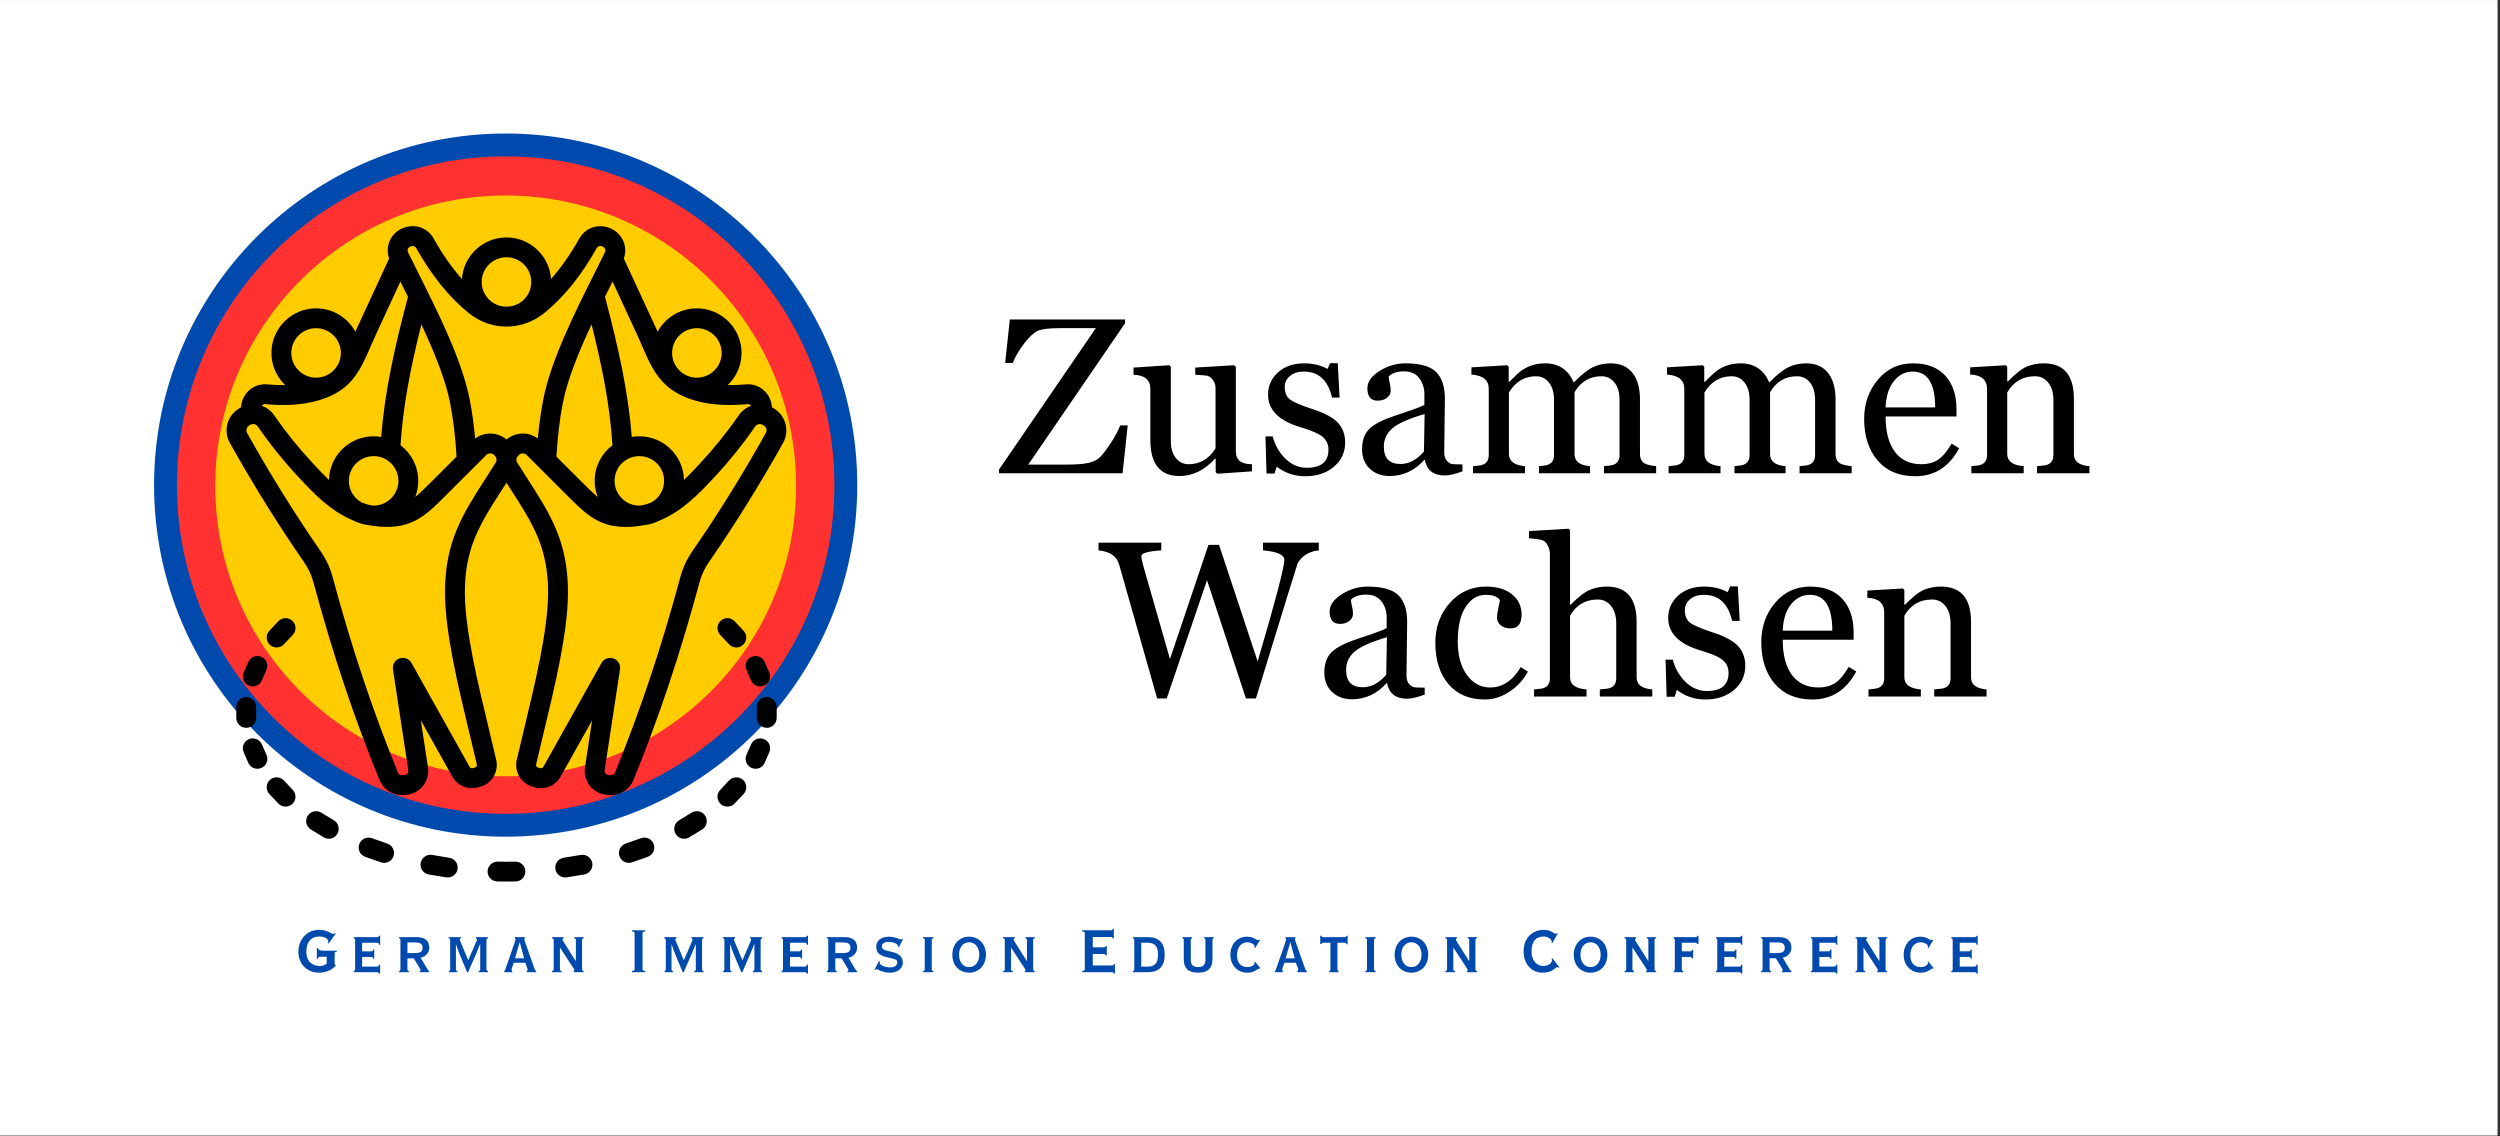 <?xml version="1.0" encoding="UTF-8"?>
<svg xmlns="http://www.w3.org/2000/svg" xmlns:xlink="http://www.w3.org/1999/xlink" width="935" zoomAndPan="magnify" viewBox="0 0 701.25 318.75" height="425" preserveAspectRatio="xMidYMid meet" version="1.0">
  <rect x="0" y="0" width="701.25" height="318.75" fill="#333333" stroke="none"/>
  <defs>
    <g></g>
    <clipPath id="90150c8da6">
      <path d="M 0 0.047 L 700.5 0.047 L 700.5 318.453 L 0 318.453 Z M 0 0.047 " clip-rule="nonzero"></path>
    </clipPath>
    <clipPath id="4a9683b006">
      <rect x="0" width="340" y="0" height="135"></rect>
    </clipPath>
    <clipPath id="df13a57346">
      <rect x="0" width="480" y="0" height="24"></rect>
    </clipPath>
    <clipPath id="fe9314032d">
      <path d="M 0.215 0.449 L 197.461 0.449 L 197.461 197.691 L 0.215 197.691 Z M 0.215 0.449 " clip-rule="nonzero"></path>
    </clipPath>
    <clipPath id="35b886fe11">
      <path d="M 98.836 0.449 C 44.371 0.449 0.215 44.602 0.215 99.07 C 0.215 153.539 44.371 197.691 98.836 197.691 C 153.305 197.691 197.461 153.539 197.461 99.07 C 197.461 44.602 153.305 0.449 98.836 0.449 Z M 98.836 0.449 " clip-rule="nonzero"></path>
    </clipPath>
    <clipPath id="d6103c1c99">
      <path d="M 0.215 0.449 L 197.461 0.449 L 197.461 197.691 L 0.215 197.691 Z M 0.215 0.449 " clip-rule="nonzero"></path>
    </clipPath>
    <clipPath id="55d6ba9f94">
      <path d="M 98.836 0.449 C 44.371 0.449 0.215 44.602 0.215 99.07 C 0.215 153.539 44.371 197.691 98.836 197.691 C 153.305 197.691 197.461 153.539 197.461 99.07 C 197.461 44.602 153.305 0.449 98.836 0.449 Z M 98.836 0.449 " clip-rule="nonzero"></path>
    </clipPath>
    <clipPath id="6885db029e">
      <rect x="0" width="198" y="0" height="198"></rect>
    </clipPath>
    <clipPath id="7b736917b0">
      <path d="M 6.629 6.863 L 191.047 6.863 L 191.047 191.277 L 6.629 191.277 Z M 6.629 6.863 " clip-rule="nonzero"></path>
    </clipPath>
    <clipPath id="db6a539f0c">
      <path d="M 98.836 6.863 C 47.914 6.863 6.629 48.145 6.629 99.07 C 6.629 149.996 47.914 191.277 98.836 191.277 C 149.762 191.277 191.047 149.996 191.047 99.07 C 191.047 48.145 149.762 6.863 98.836 6.863 Z M 98.836 6.863 " clip-rule="nonzero"></path>
    </clipPath>
    <clipPath id="f025fa26cd">
      <path d="M 0.629 0.863 L 185.047 0.863 L 185.047 185.277 L 0.629 185.277 Z M 0.629 0.863 " clip-rule="nonzero"></path>
    </clipPath>
    <clipPath id="addb8b6518">
      <path d="M 92.836 0.863 C 41.914 0.863 0.629 42.145 0.629 93.07 C 0.629 143.996 41.914 185.277 92.836 185.277 C 143.762 185.277 185.047 143.996 185.047 93.07 C 185.047 42.145 143.762 0.863 92.836 0.863 Z M 92.836 0.863 " clip-rule="nonzero"></path>
    </clipPath>
    <clipPath id="e241306dc8">
      <rect x="0" width="186" y="0" height="186"></rect>
    </clipPath>
    <clipPath id="326f2d1d30">
      <path d="M 17.379 17.832 L 180.297 17.832 L 180.297 180.75 L 17.379 180.75 Z M 17.379 17.832 " clip-rule="nonzero"></path>
    </clipPath>
    <clipPath id="d4ed2672b0">
      <path d="M 98.836 17.832 C 53.848 17.832 17.379 54.305 17.379 99.293 C 17.379 144.281 53.848 180.75 98.836 180.75 C 143.824 180.75 180.297 144.281 180.297 99.293 C 180.297 54.305 143.824 17.832 98.836 17.832 Z M 98.836 17.832 " clip-rule="nonzero"></path>
    </clipPath>
    <clipPath id="6e2374dcc3">
      <path d="M 0.379 0.832 L 163.297 0.832 L 163.297 163.75 L 0.379 163.75 Z M 0.379 0.832 " clip-rule="nonzero"></path>
    </clipPath>
    <clipPath id="cc2cff8807">
      <path d="M 81.836 0.832 C 36.848 0.832 0.379 37.305 0.379 82.293 C 0.379 127.281 36.848 163.75 81.836 163.75 C 126.824 163.75 163.297 127.281 163.297 82.293 C 163.297 37.305 126.824 0.832 81.836 0.832 Z M 81.836 0.832 " clip-rule="nonzero"></path>
    </clipPath>
    <clipPath id="b6f92b4d92">
      <rect x="0" width="164" y="0" height="164"></rect>
    </clipPath>
    <clipPath id="65b08f9b9f">
      <path d="M 20 26 L 178 26 L 178 210.281 L 20 210.281 Z M 20 26 " clip-rule="nonzero"></path>
    </clipPath>
    <clipPath id="a1ba82791c">
      <rect x="0" width="198" y="0" height="211"></rect>
    </clipPath>
  </defs>
  <g clip-path="url(#90150c8da6)">
    <path fill="#ffffff" d="M 0 0.047 L 700.5 0.047 L 700.5 318.453 L 0 318.453 Z M 0 0.047 " fill-opacity="1" fill-rule="nonzero"></path>
    <path fill="#ffffff" d="M 0 0.047 L 700.5 0.047 L 700.5 318.453 L 0 318.453 Z M 0 0.047 " fill-opacity="1" fill-rule="nonzero"></path>
  </g>
  <g transform="matrix(1, 0, 0, 1, 263, 75)">
    <g clip-path="url(#4a9683b006)">
      <g fill="#000000" fill-opacity="1">
        <g transform="translate(1.375, 57.76)">
          <g></g>
        </g>
      </g>
      <g fill="#000000" fill-opacity="1">
        <g transform="translate(16.4, 57.76)">
          <g>
            <path d="M 35.484 0 L 0.828 0 L 0.828 -1.062 L 27.984 -40.719 L 18.062 -40.719 C 14.895 -40.719 12.766 -40.461 11.672 -39.953 C 10.578 -39.453 9.312 -38.27 7.875 -36.406 C 6.438 -34.539 5.375 -32.723 4.688 -30.953 L 2.547 -30.953 L 3.859 -43.156 L 36.188 -43.156 L 36.188 -42.094 L 9.031 -2.438 L 19.312 -2.438 C 22.395 -2.438 24.609 -2.598 25.953 -2.922 C 27.305 -3.242 28.352 -3.758 29.094 -4.469 C 29.832 -5.176 30.801 -6.426 32 -8.219 C 33.207 -10.02 34.148 -11.758 34.828 -13.438 L 36.922 -13.438 Z M 35.484 0 "></path>
          </g>
        </g>
      </g>
      <g fill="#000000" fill-opacity="1">
        <g transform="translate(53.891, 57.76)">
          <g>
            <path d="M 24.609 0.125 L 24.109 -0.297 L 24.109 -4.109 L 23.906 -4.109 C 21 -0.859 17.68 0.766 13.953 0.766 C 8.504 0.766 5.781 -2.617 5.781 -9.391 L 5.781 -23.719 C 5.781 -26.207 4.207 -27.516 1.062 -27.641 L 1.062 -29.656 L 11.094 -30.312 L 11.531 -29.891 L 11.531 -9.094 C 11.531 -7.062 11.992 -5.461 12.922 -4.297 C 13.859 -3.129 15.055 -2.547 16.516 -2.547 C 19.691 -2.547 22.207 -4.02 24.062 -6.969 L 24.062 -23.969 C 24.062 -24.812 23.797 -25.57 23.266 -26.25 C 22.734 -26.938 22.188 -27.316 21.625 -27.391 C 21.07 -27.473 19.988 -27.555 18.375 -27.641 L 18.375 -29.656 L 29.281 -30.312 L 29.766 -29.891 L 29.766 -6.109 C 29.766 -3.723 31.273 -2.535 34.297 -2.547 L 34.297 -0.547 Z M 24.609 0.125 "></path>
          </g>
        </g>
      </g>
      <g fill="#000000" fill-opacity="1">
        <g transform="translate(89.71, 57.76)">
          <g>
            <path d="M 5.406 -1.859 L 4.812 0.062 L 2.547 0.062 L 2.25 -10.344 L 4.281 -10.344 C 4.895 -7.945 6.07 -5.879 7.812 -4.141 C 9.562 -2.41 11.57 -1.547 13.844 -1.547 C 17.895 -1.547 19.922 -3.25 19.922 -6.656 C 19.922 -8.062 19.414 -9.219 18.406 -10.125 C 17.406 -11.039 15.332 -11.961 12.188 -12.891 C 6.051 -14.691 2.984 -17.742 2.984 -22.047 C 2.984 -24.555 3.922 -26.648 5.797 -28.328 C 7.672 -30.004 10.098 -30.844 13.078 -30.844 C 15.547 -30.844 17.742 -30.32 19.672 -29.281 L 20.375 -30.891 L 22.531 -30.891 L 23.047 -21.234 L 20.922 -21.234 C 19.805 -26.098 17.172 -28.531 13.016 -28.531 C 11.41 -28.531 10.113 -28.117 9.125 -27.297 C 8.145 -26.473 7.656 -25.453 7.656 -24.234 C 7.656 -22.672 8.125 -21.516 9.062 -20.766 C 10.008 -20.016 12.078 -19.113 15.266 -18.062 C 18.859 -16.906 21.312 -15.594 22.625 -14.125 C 23.945 -12.656 24.609 -10.836 24.609 -8.672 C 24.609 -5.891 23.551 -3.609 21.438 -1.828 C 19.332 -0.055 16.645 0.828 13.375 0.828 C 10.414 0.828 7.758 -0.066 5.406 -1.859 Z M 5.406 -1.859 "></path>
          </g>
        </g>
      </g>
      <g fill="#000000" fill-opacity="1">
        <g transform="translate(116.62, 57.76)">
          <g>
            <path d="M 30.594 -0.547 C 28.488 0.223 26.848 0.609 25.672 0.609 C 22.484 0.609 20.609 -0.836 20.047 -3.734 L 19.859 -3.734 C 17.16 -0.734 13.926 0.766 10.156 0.766 C 7.906 0.766 6.055 0.082 4.609 -1.281 C 3.16 -2.656 2.438 -4.469 2.438 -6.719 C 2.438 -9.227 3.125 -11.145 4.5 -12.469 C 5.875 -13.801 8.242 -15.023 11.609 -16.141 C 16.422 -17.723 19.191 -18.738 19.922 -19.188 L 19.922 -22.172 C 19.922 -23.91 19.438 -25.414 18.469 -26.688 C 17.508 -27.957 16.086 -28.594 14.203 -28.594 C 12.254 -28.594 10.82 -28.113 9.906 -27.156 C 9.906 -26.645 10 -26.047 10.188 -25.359 C 10.375 -24.672 10.469 -23.941 10.469 -23.172 C 10.469 -22.379 10.113 -21.711 9.406 -21.172 C 8.707 -20.641 7.852 -20.375 6.844 -20.375 C 4.895 -20.375 3.922 -21.531 3.922 -23.844 C 3.922 -25.645 5.055 -27.258 7.328 -28.688 C 9.598 -30.125 12.008 -30.844 14.562 -30.844 C 18.719 -30.844 21.609 -30.023 23.234 -28.391 C 24.859 -26.754 25.672 -24.266 25.672 -20.922 L 25.484 -5.938 C 25.484 -4.832 25.738 -4.016 26.25 -3.484 C 26.77 -2.961 27.238 -2.664 27.656 -2.594 C 28.07 -2.531 29.051 -2.5 30.594 -2.5 Z M 19.984 -16.641 C 15.555 -15.336 12.539 -13.992 10.938 -12.609 C 9.344 -11.234 8.547 -9.523 8.547 -7.484 C 8.547 -4.234 10.098 -2.609 13.203 -2.609 C 15.586 -2.609 17.785 -3.773 19.797 -6.109 Z M 19.984 -16.641 "></path>
          </g>
        </g>
      </g>
      <g fill="#000000" fill-opacity="1">
        <g transform="translate(147.999, 57.76)">
          <g>
            <path d="M 38.922 0 L 38.922 -2 L 40.359 -2.156 C 42.305 -2.301 43.281 -3.285 43.281 -5.109 L 43.281 -20.625 C 43.281 -22.664 42.805 -24.273 41.859 -25.453 C 40.922 -26.629 39.707 -27.219 38.219 -27.219 C 34.938 -27.219 32.414 -25.727 30.656 -22.75 L 30.656 -5.406 C 30.656 -3.363 32.102 -2.227 35 -2 L 35 0 L 20.672 0 L 20.672 -2 L 22.047 -2.156 C 23.953 -2.32 24.906 -3.305 24.906 -5.109 L 24.906 -20.625 C 24.906 -22.664 24.43 -24.273 23.484 -25.453 C 22.547 -26.629 21.336 -27.219 19.859 -27.219 C 16.617 -27.219 14.082 -25.695 12.25 -22.656 L 12.25 -5.469 C 12.25 -3.406 13.75 -2.25 16.75 -2 L 16.75 0 L 2.188 0 L 2.188 -2 L 3.656 -2.156 C 5.613 -2.301 6.594 -3.285 6.594 -5.109 L 6.594 -23.719 C 6.594 -26.133 4.973 -27.461 1.734 -27.703 L 1.734 -29.719 L 11.766 -30.312 L 12.188 -29.891 L 12.188 -25.672 L 12.406 -25.672 C 13.008 -26.254 13.617 -26.859 14.234 -27.484 C 16.441 -29.723 19.164 -30.844 22.406 -30.844 C 26.195 -30.844 28.875 -29.055 30.438 -25.484 C 32.707 -27.773 34.578 -29.238 36.047 -29.875 C 37.516 -30.52 39.094 -30.844 40.781 -30.844 C 43.438 -30.844 45.473 -29.957 46.891 -28.188 C 48.305 -26.426 49.016 -23.922 49.016 -20.672 L 49.016 -5.406 C 49.016 -4.438 49.289 -3.672 49.844 -3.109 C 50.395 -2.555 51.629 -2.188 53.547 -2 L 53.547 0 Z M 38.922 0 "></path>
          </g>
        </g>
      </g>
      <g fill="#000000" fill-opacity="1">
        <g transform="translate(202.852, 57.76)">
          <g>
            <path d="M 38.922 0 L 38.922 -2 L 40.359 -2.156 C 42.305 -2.301 43.281 -3.285 43.281 -5.109 L 43.281 -20.625 C 43.281 -22.664 42.805 -24.273 41.859 -25.453 C 40.922 -26.629 39.707 -27.219 38.219 -27.219 C 34.938 -27.219 32.414 -25.727 30.656 -22.75 L 30.656 -5.406 C 30.656 -3.363 32.102 -2.227 35 -2 L 35 0 L 20.672 0 L 20.672 -2 L 22.047 -2.156 C 23.953 -2.32 24.906 -3.305 24.906 -5.109 L 24.906 -20.625 C 24.906 -22.664 24.43 -24.273 23.484 -25.453 C 22.547 -26.629 21.336 -27.219 19.859 -27.219 C 16.617 -27.219 14.082 -25.695 12.25 -22.656 L 12.25 -5.469 C 12.25 -3.406 13.75 -2.25 16.75 -2 L 16.75 0 L 2.188 0 L 2.188 -2 L 3.656 -2.156 C 5.613 -2.301 6.594 -3.285 6.594 -5.109 L 6.594 -23.719 C 6.594 -26.133 4.973 -27.461 1.734 -27.703 L 1.734 -29.719 L 11.766 -30.312 L 12.188 -29.891 L 12.188 -25.672 L 12.406 -25.672 C 13.008 -26.254 13.617 -26.859 14.234 -27.484 C 16.441 -29.723 19.164 -30.844 22.406 -30.844 C 26.195 -30.844 28.875 -29.055 30.438 -25.484 C 32.707 -27.773 34.578 -29.238 36.047 -29.875 C 37.516 -30.52 39.094 -30.844 40.781 -30.844 C 43.438 -30.844 45.473 -29.957 46.891 -28.188 C 48.305 -26.426 49.016 -23.922 49.016 -20.672 L 49.016 -5.406 C 49.016 -4.438 49.289 -3.672 49.844 -3.109 C 50.395 -2.555 51.629 -2.188 53.547 -2 L 53.547 0 Z M 38.922 0 "></path>
          </g>
        </g>
      </g>
      <g fill="#000000" fill-opacity="1">
        <g transform="translate(257.705, 57.76)">
          <g>
            <path d="M 28.828 -7.031 C 26.023 -1.789 21.922 0.828 16.516 0.828 C 12.016 0.828 8.5 -0.645 5.969 -3.594 C 3.445 -6.551 2.188 -10.441 2.188 -15.266 C 2.188 -19.523 3.469 -23.188 6.031 -26.25 C 8.602 -29.312 11.883 -30.844 15.875 -30.844 C 19.82 -30.844 22.844 -29.691 24.938 -27.391 C 27.039 -25.086 28.094 -21.938 28.094 -17.938 L 28.094 -15.938 L 8.203 -15.938 C 8.203 -11.676 9.066 -8.379 10.797 -6.047 C 12.535 -3.711 15.02 -2.547 18.25 -2.547 C 20.031 -2.547 21.551 -2.941 22.812 -3.734 C 24.082 -4.523 25.391 -6.055 26.734 -8.328 Z M 22.109 -18.484 C 22.109 -25.18 20.008 -28.531 15.812 -28.531 C 13.707 -28.531 11.941 -27.633 10.516 -25.844 C 9.098 -24.062 8.328 -21.609 8.203 -18.484 Z M 22.109 -18.484 "></path>
          </g>
        </g>
      </g>
      <g fill="#000000" fill-opacity="1">
        <g transform="translate(287.777, 57.76)">
          <g>
            <path d="M 20.625 0 L 20.625 -2 L 22.172 -2.156 C 24.191 -2.281 25.203 -3.266 25.203 -5.109 L 25.203 -20.562 C 25.203 -22.582 24.723 -24.195 23.766 -25.406 C 22.805 -26.613 21.566 -27.219 20.047 -27.219 C 16.578 -27.219 13.977 -25.695 12.25 -22.656 L 12.25 -5.406 C 12.25 -3.383 13.789 -2.25 16.875 -2 L 16.875 0 L 2.188 0 L 2.188 -2 L 3.656 -2.156 C 5.613 -2.301 6.594 -3.285 6.594 -5.109 L 6.594 -23.594 C 6.594 -26.207 5.016 -27.578 1.859 -27.703 L 1.859 -29.719 L 11.828 -30.312 L 12.25 -29.891 L 12.25 -25.734 L 12.406 -25.734 C 14.613 -28.004 16.43 -29.422 17.859 -29.984 C 19.297 -30.555 20.832 -30.844 22.469 -30.844 C 28.125 -30.844 30.953 -27.535 30.953 -20.922 L 30.953 -5.359 C 30.953 -3.348 32.406 -2.227 35.312 -2 L 35.312 0 Z M 20.625 0 "></path>
          </g>
        </g>
      </g>
      <g fill="#000000" fill-opacity="1">
        <g transform="translate(324.577, 57.76)">
          <g></g>
        </g>
      </g>
      <g fill="#000000" fill-opacity="1">
        <g transform="translate(45.256, 120.381)">
          <g>
            <path d="M 61.672 -41 C 60.703 -40.914 59.785 -40.676 58.922 -40.281 C 58.055 -39.883 57.344 -39.383 56.781 -38.781 C 56.227 -38.188 55.867 -37.688 55.703 -37.281 C 55.547 -36.875 54.656 -34.023 53.031 -28.734 L 44.031 0.547 L 41.234 0.547 L 30.312 -32.625 L 19 0.547 L 16.328 0.547 L 5.625 -37.156 C 4.938 -39.406 3.02 -40.688 -0.125 -41 L -0.125 -43.156 L 17.484 -43.156 L 17.484 -41 C 13.754 -40.75 11.891 -40.219 11.891 -39.406 C 11.891 -38.926 12.098 -37.922 12.516 -36.391 C 12.93 -34.859 15.398 -26.234 19.922 -10.516 L 30.719 -42.547 L 33.688 -42.547 L 44.516 -9.859 C 49.504 -26.805 52 -36.289 52 -38.312 C 52 -39.758 50.004 -40.656 46.016 -41 L 46.016 -43.156 L 61.672 -43.156 Z M 61.672 -41 "></path>
          </g>
        </g>
      </g>
      <g fill="#000000" fill-opacity="1">
        <g transform="translate(106.038, 120.381)">
          <g>
            <path d="M 30.594 -0.547 C 28.488 0.223 26.848 0.609 25.672 0.609 C 22.484 0.609 20.609 -0.836 20.047 -3.734 L 19.859 -3.734 C 17.16 -0.734 13.926 0.766 10.156 0.766 C 7.906 0.766 6.055 0.082 4.609 -1.281 C 3.16 -2.656 2.438 -4.469 2.438 -6.719 C 2.438 -9.227 3.125 -11.145 4.5 -12.469 C 5.875 -13.801 8.242 -15.023 11.609 -16.141 C 16.422 -17.723 19.191 -18.738 19.922 -19.188 L 19.922 -22.172 C 19.922 -23.91 19.438 -25.414 18.469 -26.688 C 17.508 -27.957 16.086 -28.594 14.203 -28.594 C 12.254 -28.594 10.82 -28.113 9.906 -27.156 C 9.906 -26.645 10 -26.047 10.188 -25.359 C 10.375 -24.672 10.469 -23.941 10.469 -23.172 C 10.469 -22.379 10.113 -21.711 9.406 -21.172 C 8.707 -20.641 7.852 -20.375 6.844 -20.375 C 4.895 -20.375 3.922 -21.531 3.922 -23.844 C 3.922 -25.645 5.055 -27.258 7.328 -28.688 C 9.598 -30.125 12.008 -30.844 14.562 -30.844 C 18.719 -30.844 21.609 -30.023 23.234 -28.391 C 24.859 -26.754 25.672 -24.266 25.672 -20.922 L 25.484 -5.938 C 25.484 -4.832 25.738 -4.016 26.25 -3.484 C 26.77 -2.961 27.238 -2.664 27.656 -2.594 C 28.07 -2.531 29.051 -2.5 30.594 -2.5 Z M 19.984 -16.641 C 15.555 -15.336 12.539 -13.992 10.938 -12.609 C 9.344 -11.234 8.547 -9.523 8.547 -7.484 C 8.547 -4.234 10.098 -2.609 13.203 -2.609 C 15.586 -2.609 17.785 -3.773 19.797 -6.109 Z M 19.984 -16.641 "></path>
          </g>
        </g>
      </g>
      <g fill="#000000" fill-opacity="1">
        <g transform="translate(137.418, 120.381)">
          <g>
            <path d="M 28.156 -6.969 C 26.883 -4.656 25.145 -2.773 22.938 -1.328 C 20.738 0.109 18.445 0.828 16.062 0.828 C 11.719 0.828 8.316 -0.613 5.859 -3.5 C 3.41 -6.395 2.188 -10.273 2.188 -15.141 C 2.188 -19.441 3.531 -23.133 6.219 -26.219 C 8.906 -29.301 12.316 -30.844 16.453 -30.844 C 19.516 -30.844 21.938 -30.113 23.719 -28.656 C 25.5 -27.207 26.391 -25.316 26.391 -22.984 C 26.391 -20.41 25.359 -19.125 23.297 -19.125 C 22.117 -19.125 21.191 -19.414 20.516 -20 C 19.836 -20.594 19.5 -21.273 19.5 -22.047 C 19.5 -22.859 19.617 -23.77 19.859 -24.781 C 20.098 -25.812 20.25 -26.539 20.312 -26.969 C 19.727 -28.008 18.398 -28.531 16.328 -28.531 C 14.035 -28.531 12.156 -27.398 10.688 -25.141 C 9.219 -22.879 8.484 -19.629 8.484 -15.391 C 8.484 -11.555 9.328 -8.457 11.016 -6.094 C 12.711 -3.727 14.898 -2.547 17.578 -2.547 C 21.047 -2.547 23.906 -4.453 26.156 -8.266 Z M 28.156 -6.969 "></path>
          </g>
        </g>
      </g>
      <g fill="#000000" fill-opacity="1">
        <g transform="translate(165.696, 120.381)">
          <g>
            <path d="M 20.047 0 L 20.047 -2 C 20.609 -2.062 21.133 -2.113 21.625 -2.156 C 23.645 -2.281 24.656 -3.266 24.656 -5.109 L 24.656 -20.562 C 24.656 -22.562 24.176 -24.172 23.219 -25.391 C 22.258 -26.609 21.02 -27.219 19.5 -27.219 C 16.031 -27.219 13.43 -25.695 11.703 -22.656 L 11.703 -5.406 C 11.703 -3.363 13.242 -2.227 16.328 -2 L 16.328 0 L 1.609 0 L 1.609 -2 L 3.109 -2.156 C 5.066 -2.301 6.047 -3.285 6.047 -5.109 L 6.047 -40.047 C 6.047 -40.836 5.848 -41.613 5.453 -42.375 C 5.055 -43.133 4.555 -43.625 3.953 -43.844 C 3.348 -44.07 2.094 -44.258 0.188 -44.406 L 0.188 -46.406 L 11.281 -47.078 L 11.703 -46.656 L 11.703 -25.734 L 11.828 -25.734 C 14.035 -27.961 15.867 -29.367 17.328 -29.953 C 18.797 -30.547 20.367 -30.844 22.047 -30.844 C 27.598 -30.844 30.375 -27.535 30.375 -20.922 L 30.375 -5.359 C 30.375 -3.348 31.836 -2.227 34.766 -2 L 34.766 0 Z M 20.047 0 "></path>
          </g>
        </g>
      </g>
      <g fill="#000000" fill-opacity="1">
        <g transform="translate(201.94, 120.381)">
          <g>
            <path d="M 5.406 -1.859 L 4.812 0.062 L 2.547 0.062 L 2.25 -10.344 L 4.281 -10.344 C 4.895 -7.945 6.07 -5.879 7.812 -4.141 C 9.562 -2.41 11.57 -1.547 13.844 -1.547 C 17.895 -1.547 19.922 -3.25 19.922 -6.656 C 19.922 -8.062 19.414 -9.219 18.406 -10.125 C 17.406 -11.039 15.332 -11.961 12.188 -12.891 C 6.051 -14.691 2.984 -17.742 2.984 -22.047 C 2.984 -24.555 3.922 -26.648 5.797 -28.328 C 7.672 -30.004 10.098 -30.844 13.078 -30.844 C 15.547 -30.844 17.742 -30.32 19.672 -29.281 L 20.375 -30.891 L 22.531 -30.891 L 23.047 -21.234 L 20.922 -21.234 C 19.805 -26.098 17.172 -28.531 13.016 -28.531 C 11.41 -28.531 10.113 -28.117 9.125 -27.297 C 8.145 -26.473 7.656 -25.453 7.656 -24.234 C 7.656 -22.672 8.125 -21.516 9.062 -20.766 C 10.008 -20.016 12.078 -19.113 15.266 -18.062 C 18.859 -16.906 21.312 -15.594 22.625 -14.125 C 23.945 -12.656 24.609 -10.836 24.609 -8.672 C 24.609 -5.891 23.551 -3.609 21.438 -1.828 C 19.332 -0.055 16.645 0.828 13.375 0.828 C 10.414 0.828 7.758 -0.066 5.406 -1.859 Z M 5.406 -1.859 "></path>
          </g>
        </g>
      </g>
      <g fill="#000000" fill-opacity="1">
        <g transform="translate(228.85, 120.381)">
          <g>
            <path d="M 28.828 -7.031 C 26.023 -1.789 21.922 0.828 16.516 0.828 C 12.016 0.828 8.5 -0.645 5.969 -3.594 C 3.445 -6.551 2.188 -10.441 2.188 -15.266 C 2.188 -19.523 3.469 -23.188 6.031 -26.25 C 8.602 -29.312 11.883 -30.844 15.875 -30.844 C 19.82 -30.844 22.844 -29.691 24.938 -27.391 C 27.039 -25.086 28.094 -21.938 28.094 -17.938 L 28.094 -15.938 L 8.203 -15.938 C 8.203 -11.676 9.066 -8.379 10.797 -6.047 C 12.535 -3.711 15.02 -2.547 18.25 -2.547 C 20.031 -2.547 21.551 -2.941 22.812 -3.734 C 24.082 -4.523 25.391 -6.055 26.734 -8.328 Z M 22.109 -18.484 C 22.109 -25.18 20.008 -28.531 15.812 -28.531 C 13.707 -28.531 11.941 -27.633 10.516 -25.844 C 9.098 -24.062 8.328 -21.609 8.203 -18.484 Z M 22.109 -18.484 "></path>
          </g>
        </g>
      </g>
      <g fill="#000000" fill-opacity="1">
        <g transform="translate(258.922, 120.381)">
          <g>
            <path d="M 20.625 0 L 20.625 -2 L 22.172 -2.156 C 24.191 -2.281 25.203 -3.266 25.203 -5.109 L 25.203 -20.562 C 25.203 -22.582 24.723 -24.195 23.766 -25.406 C 22.805 -26.613 21.566 -27.219 20.047 -27.219 C 16.578 -27.219 13.977 -25.695 12.25 -22.656 L 12.25 -5.406 C 12.25 -3.383 13.789 -2.25 16.875 -2 L 16.875 0 L 2.188 0 L 2.188 -2 L 3.656 -2.156 C 5.613 -2.301 6.594 -3.285 6.594 -5.109 L 6.594 -23.594 C 6.594 -26.207 5.016 -27.578 1.859 -27.703 L 1.859 -29.719 L 11.828 -30.312 L 12.25 -29.891 L 12.25 -25.734 L 12.406 -25.734 C 14.613 -28.004 16.43 -29.422 17.859 -29.984 C 19.297 -30.555 20.832 -30.844 22.469 -30.844 C 28.125 -30.844 30.953 -27.535 30.953 -20.922 L 30.953 -5.359 C 30.953 -3.348 32.406 -2.227 35.312 -2 L 35.312 0 Z M 20.625 0 "></path>
          </g>
        </g>
      </g>
    </g>
  </g>
  <g transform="matrix(1, 0, 0, 1, 80, 257)">
    <g clip-path="url(#df13a57346)">
      <g fill="#004aad" fill-opacity="1">
        <g transform="translate(2.669, 15.696)">
          <g>
            <path d="M 6.859 -11.875 C 7.566 -11.875 8.18 -11.785 8.703 -11.609 C 9.223 -11.441 9.723 -11.227 10.203 -10.969 C 10.316 -10.883 10.422 -10.82 10.516 -10.781 C 10.617 -10.738 10.707 -10.719 10.781 -10.719 C 10.852 -10.719 10.945 -10.75 11.062 -10.812 C 11.188 -10.883 11.266 -10.926 11.297 -10.938 L 11.484 -10.812 L 9.562 -8.078 L 9.328 -8.172 C 9.391 -8.336 9.422 -8.5 9.422 -8.656 C 9.422 -9 9.191 -9.305 8.734 -9.578 C 8.285 -9.859 7.66 -10 6.859 -10 C 5.723 -10 4.836 -9.629 4.203 -8.891 C 3.578 -8.16 3.266 -7.145 3.266 -5.844 C 3.266 -5.039 3.379 -4.375 3.609 -3.844 C 3.836 -3.32 4.133 -2.906 4.5 -2.594 C 4.875 -2.281 5.281 -2.055 5.719 -1.922 C 6.164 -1.797 6.602 -1.734 7.031 -1.734 C 7.82 -1.734 8.469 -1.969 8.969 -2.438 L 8.969 -4.328 L 7.234 -4.328 C 6.984 -4.328 6.805 -4.289 6.703 -4.219 C 6.609 -4.145 6.547 -3.984 6.516 -3.734 L 6.203 -3.734 L 6.203 -6.75 L 6.516 -6.766 C 6.566 -6.516 6.707 -6.328 6.938 -6.203 C 7.176 -6.086 7.555 -6.031 8.078 -6.031 L 11.797 -6.031 L 11.797 -5.719 C 11.535 -5.719 11.367 -5.676 11.297 -5.594 C 11.234 -5.508 11.203 -5.332 11.203 -5.062 L 11.203 -2.609 C 11.203 -2.367 11.219 -2.211 11.25 -2.141 C 11.281 -2.078 11.363 -2.035 11.5 -2.016 L 11.5 -1.828 C 10.957 -1.203 10.27 -0.719 9.438 -0.375 C 8.602 -0.031 7.727 0.141 6.812 0.141 C 5.977 0.141 5.207 -0.004 4.5 -0.297 C 3.789 -0.586 3.176 -0.992 2.656 -1.516 C 2.145 -2.035 1.742 -2.648 1.453 -3.359 C 1.172 -4.078 1.031 -4.863 1.031 -5.719 C 1.031 -6.582 1.172 -7.391 1.453 -8.141 C 1.734 -8.891 2.129 -9.539 2.641 -10.094 C 3.16 -10.656 3.773 -11.094 4.484 -11.406 C 5.203 -11.719 5.992 -11.875 6.859 -11.875 Z M 6.859 -11.875 "></path>
          </g>
        </g>
      </g>
      <g fill="#004aad" fill-opacity="1">
        <g transform="translate(17.877, 15.696)">
          <g>
            <path d="M 8.75 -7.688 L 8.438 -7.688 C 8.406 -7.906 8.344 -8.055 8.25 -8.141 C 8.156 -8.223 8.023 -8.266 7.859 -8.266 L 3.703 -8.266 L 3.703 -5.844 L 6.203 -5.844 C 6.379 -5.844 6.516 -5.875 6.609 -5.938 C 6.703 -6 6.758 -6.133 6.781 -6.344 L 7.094 -6.344 L 7.094 -3.797 L 6.781 -3.797 C 6.758 -4.004 6.695 -4.133 6.594 -4.188 C 6.5 -4.25 6.367 -4.281 6.203 -4.281 L 3.703 -4.281 L 3.703 -1.562 L 7.875 -1.562 C 8.008 -1.562 8.129 -1.598 8.234 -1.672 C 8.336 -1.742 8.406 -1.895 8.438 -2.125 L 8.75 -2.125 L 8.75 0.406 L 8.438 0.406 C 8.395 0.227 8.32 0.113 8.219 0.062 C 8.113 0.02 7.977 0 7.812 0 L 1.344 0 L 1.344 -0.312 C 1.602 -0.312 1.734 -0.504 1.734 -0.891 L 1.734 -8.953 C 1.734 -9.328 1.602 -9.516 1.344 -9.516 L 1.344 -9.828 L 7.844 -9.828 C 8 -9.828 8.125 -9.852 8.219 -9.906 C 8.32 -9.957 8.395 -10.062 8.438 -10.219 L 8.75 -10.219 Z M 8.75 -7.688 "></path>
          </g>
        </g>
      </g>
      <g fill="#004aad" fill-opacity="1">
        <g transform="translate(30.584, 15.696)">
          <g>
            <path d="M 5.688 -5.359 C 6.5 -5.359 7.078 -5.461 7.422 -5.672 C 7.773 -5.891 7.953 -6.285 7.953 -6.859 C 7.953 -7.379 7.797 -7.754 7.484 -7.984 C 7.172 -8.223 6.586 -8.344 5.734 -8.344 L 3.703 -8.344 L 3.703 -5.359 Z M 6.453 -9.828 C 7.535 -9.828 8.367 -9.566 8.953 -9.047 C 9.535 -8.523 9.828 -7.781 9.828 -6.812 C 9.828 -6.469 9.758 -6.141 9.625 -5.828 C 9.488 -5.516 9.305 -5.234 9.078 -4.984 C 8.859 -4.742 8.598 -4.539 8.297 -4.375 C 8.004 -4.207 7.695 -4.113 7.375 -4.094 L 9.359 -0.766 C 9.461 -0.598 9.547 -0.488 9.609 -0.438 C 9.68 -0.383 9.754 -0.344 9.828 -0.312 L 9.828 0 L 7.141 0 L 7.141 -0.312 C 7.305 -0.312 7.391 -0.367 7.391 -0.484 C 7.391 -0.547 7.379 -0.613 7.359 -0.688 C 7.336 -0.758 7.289 -0.859 7.219 -0.984 L 5.469 -3.891 L 3.703 -3.891 L 3.703 -0.891 C 3.703 -0.723 3.734 -0.582 3.797 -0.469 C 3.867 -0.363 3.973 -0.312 4.109 -0.312 L 4.109 0 L 1.344 0 L 1.344 -0.312 C 1.477 -0.312 1.578 -0.363 1.641 -0.469 C 1.703 -0.582 1.734 -0.723 1.734 -0.891 L 1.734 -8.938 C 1.734 -9.32 1.602 -9.516 1.344 -9.516 L 1.344 -9.828 Z M 6.453 -9.828 "></path>
          </g>
        </g>
      </g>
      <g fill="#004aad" fill-opacity="1">
        <g transform="translate(44.542, 15.696)">
          <g>
            <path d="M 4.734 -9.828 L 4.734 -9.516 C 4.523 -9.461 4.422 -9.363 4.422 -9.219 C 4.422 -9.102 4.445 -8.961 4.5 -8.797 C 4.562 -8.629 4.633 -8.469 4.719 -8.312 L 6.766 -3.391 L 6.812 -3.391 L 8.859 -8.109 C 9.016 -8.43 9.117 -8.672 9.172 -8.828 C 9.223 -8.984 9.25 -9.113 9.25 -9.219 C 9.25 -9.363 9.145 -9.461 8.938 -9.516 L 8.938 -9.828 L 12.344 -9.828 L 12.344 -9.516 C 12.051 -9.516 11.906 -9.32 11.906 -8.938 L 11.906 -0.891 C 11.906 -0.504 12.051 -0.312 12.344 -0.312 L 12.344 0 L 9.719 0 L 9.719 -0.312 C 10.008 -0.312 10.156 -0.504 10.156 -0.891 L 10.156 -7.859 L 10.109 -7.859 C 9.973 -7.504 9.82 -7.125 9.656 -6.719 C 9.5 -6.32 9.332 -5.914 9.156 -5.5 C 8.988 -5.094 8.816 -4.695 8.641 -4.312 C 8.473 -3.926 8.32 -3.578 8.188 -3.266 C 8.113 -3.098 8.008 -2.859 7.875 -2.547 C 7.75 -2.234 7.609 -1.91 7.453 -1.578 C 7.305 -1.242 7.172 -0.926 7.047 -0.625 C 6.922 -0.32 6.832 -0.113 6.781 0 L 6.469 0 C 6.414 -0.133 6.336 -0.332 6.234 -0.594 C 6.129 -0.852 6.008 -1.141 5.875 -1.453 C 5.738 -1.773 5.594 -2.113 5.438 -2.469 C 5.289 -2.832 5.145 -3.188 5 -3.531 C 4.625 -4.406 4.312 -5.172 4.062 -5.828 C 3.82 -6.492 3.598 -7.141 3.391 -7.766 L 3.344 -7.766 L 3.344 -0.891 C 3.344 -0.723 3.375 -0.582 3.438 -0.469 C 3.508 -0.363 3.613 -0.312 3.75 -0.312 L 3.75 0 L 1.391 0 L 1.391 -0.312 C 1.473 -0.312 1.551 -0.352 1.625 -0.438 C 1.695 -0.531 1.734 -0.68 1.734 -0.891 L 1.734 -8.938 C 1.734 -9.32 1.586 -9.516 1.297 -9.516 L 1.297 -9.828 Z M 4.734 -9.828 "></path>
          </g>
        </g>
      </g>
      <g fill="#004aad" fill-opacity="1">
        <g transform="translate(60.978, 15.696)">
          <g>
            <path d="M 3.484 -3.891 L 6.031 -3.891 L 4.828 -8.344 L 4.781 -8.344 Z M 6.234 -9.828 L 6.234 -9.516 C 6.129 -9.441 6.078 -9.359 6.078 -9.266 C 6.078 -9.191 6.141 -8.977 6.266 -8.625 C 6.391 -8.281 6.562 -7.781 6.781 -7.125 C 7.008 -6.469 7.238 -5.816 7.469 -5.172 C 7.695 -4.535 7.938 -3.852 8.188 -3.125 C 8.445 -2.395 8.656 -1.812 8.812 -1.375 C 8.969 -0.945 9.062 -0.695 9.094 -0.625 C 9.176 -0.426 9.289 -0.32 9.438 -0.312 L 9.438 0 L 6.766 0 L 6.766 -0.312 C 6.941 -0.406 7.031 -0.523 7.031 -0.672 C 7.031 -0.805 6.938 -1.125 6.75 -1.625 C 6.719 -1.719 6.648 -1.883 6.547 -2.125 C 6.453 -2.363 6.398 -2.535 6.391 -2.641 L 3.125 -2.641 C 3.113 -2.578 3.078 -2.457 3.016 -2.281 C 2.953 -2.113 2.891 -1.945 2.828 -1.781 C 2.617 -1.227 2.516 -0.863 2.516 -0.688 C 2.516 -0.477 2.578 -0.352 2.703 -0.312 L 2.703 0 L 0.469 0 L 0.469 -0.312 C 0.539 -0.344 0.598 -0.398 0.641 -0.484 C 0.691 -0.566 0.758 -0.738 0.844 -1 L 2.453 -5.625 C 2.828 -6.695 3.117 -7.547 3.328 -8.172 C 3.535 -8.797 3.641 -9.145 3.641 -9.219 C 3.641 -9.32 3.578 -9.422 3.453 -9.516 L 3.453 -9.828 Z M 6.234 -9.828 "></path>
          </g>
        </g>
      </g>
      <g fill="#004aad" fill-opacity="1">
        <g transform="translate(73.686, 15.696)">
          <g>
            <path d="M 4.406 -9.828 L 4.406 -9.516 C 4.301 -9.484 4.223 -9.441 4.172 -9.391 C 4.117 -9.348 4.094 -9.273 4.094 -9.172 C 4.094 -9.066 4.156 -8.914 4.281 -8.719 C 4.406 -8.531 4.523 -8.332 4.641 -8.125 L 7.797 -3.125 L 7.844 -3.125 L 7.844 -8.938 C 7.844 -9.32 7.691 -9.516 7.391 -9.516 L 7.391 -9.828 L 10.031 -9.828 L 10.031 -9.516 C 9.727 -9.516 9.578 -9.32 9.578 -8.938 L 9.578 -0.875 C 9.578 -0.5 9.727 -0.312 10.031 -0.312 L 10.031 0 L 7.219 0 L 7.219 -0.312 C 7.289 -0.32 7.344 -0.352 7.375 -0.406 C 7.414 -0.457 7.438 -0.508 7.438 -0.562 C 7.438 -0.613 7.414 -0.68 7.375 -0.766 C 7.344 -0.848 7.266 -0.977 7.141 -1.156 L 3.422 -6.859 L 3.375 -6.859 L 3.375 -0.922 C 3.375 -0.516 3.535 -0.312 3.859 -0.312 L 3.859 0 L 1.141 0 L 1.141 -0.312 C 1.461 -0.312 1.625 -0.504 1.625 -0.891 L 1.625 -8.938 C 1.625 -9.32 1.461 -9.516 1.141 -9.516 L 1.141 -9.828 Z M 4.406 -9.828 "></path>
          </g>
        </g>
      </g>
      <g fill="#004aad" fill-opacity="1">
        <g transform="translate(87.643, 15.696)">
          <g></g>
        </g>
      </g>
      <g fill="#004aad" fill-opacity="1">
        <g transform="translate(96.018, 15.696)">
          <g>
            <path d="M 4.984 -11.75 L 4.984 -11.438 C 4.648 -11.406 4.438 -11.348 4.344 -11.266 C 4.258 -11.18 4.219 -11.039 4.219 -10.844 L 4.219 -0.891 C 4.219 -0.703 4.258 -0.566 4.344 -0.484 C 4.438 -0.398 4.648 -0.344 4.984 -0.312 L 4.984 0 L 1.234 0 L 1.234 -0.312 C 1.555 -0.344 1.758 -0.398 1.844 -0.484 C 1.938 -0.566 1.984 -0.703 1.984 -0.891 L 1.984 -10.844 C 1.984 -11.039 1.938 -11.18 1.844 -11.266 C 1.758 -11.348 1.555 -11.406 1.234 -11.438 L 1.234 -11.75 Z M 4.984 -11.75 "></path>
          </g>
        </g>
      </g>
      <g fill="#004aad" fill-opacity="1">
        <g transform="translate(105.018, 15.696)">
          <g>
            <path d="M 4.734 -9.828 L 4.734 -9.516 C 4.523 -9.461 4.422 -9.363 4.422 -9.219 C 4.422 -9.102 4.445 -8.961 4.5 -8.797 C 4.562 -8.629 4.633 -8.469 4.719 -8.312 L 6.766 -3.391 L 6.812 -3.391 L 8.859 -8.109 C 9.016 -8.43 9.117 -8.672 9.172 -8.828 C 9.223 -8.984 9.25 -9.113 9.25 -9.219 C 9.25 -9.363 9.145 -9.461 8.938 -9.516 L 8.938 -9.828 L 12.344 -9.828 L 12.344 -9.516 C 12.051 -9.516 11.906 -9.32 11.906 -8.938 L 11.906 -0.891 C 11.906 -0.504 12.051 -0.312 12.344 -0.312 L 12.344 0 L 9.719 0 L 9.719 -0.312 C 10.008 -0.312 10.156 -0.504 10.156 -0.891 L 10.156 -7.859 L 10.109 -7.859 C 9.973 -7.504 9.82 -7.125 9.656 -6.719 C 9.5 -6.32 9.332 -5.914 9.156 -5.5 C 8.988 -5.094 8.816 -4.695 8.641 -4.312 C 8.473 -3.926 8.32 -3.578 8.188 -3.266 C 8.113 -3.098 8.008 -2.859 7.875 -2.547 C 7.75 -2.234 7.609 -1.91 7.453 -1.578 C 7.305 -1.242 7.172 -0.926 7.047 -0.625 C 6.922 -0.32 6.832 -0.113 6.781 0 L 6.469 0 C 6.414 -0.133 6.336 -0.332 6.234 -0.594 C 6.129 -0.852 6.008 -1.141 5.875 -1.453 C 5.738 -1.773 5.594 -2.113 5.438 -2.469 C 5.289 -2.832 5.145 -3.188 5 -3.531 C 4.625 -4.406 4.312 -5.172 4.062 -5.828 C 3.82 -6.492 3.598 -7.141 3.391 -7.766 L 3.344 -7.766 L 3.344 -0.891 C 3.344 -0.723 3.375 -0.582 3.438 -0.469 C 3.508 -0.363 3.613 -0.312 3.75 -0.312 L 3.75 0 L 1.391 0 L 1.391 -0.312 C 1.473 -0.312 1.551 -0.352 1.625 -0.438 C 1.695 -0.531 1.734 -0.68 1.734 -0.891 L 1.734 -8.938 C 1.734 -9.32 1.586 -9.516 1.297 -9.516 L 1.297 -9.828 Z M 4.734 -9.828 "></path>
          </g>
        </g>
      </g>
      <g fill="#004aad" fill-opacity="1">
        <g transform="translate(121.454, 15.696)">
          <g>
            <path d="M 4.734 -9.828 L 4.734 -9.516 C 4.523 -9.461 4.422 -9.363 4.422 -9.219 C 4.422 -9.102 4.445 -8.961 4.5 -8.797 C 4.562 -8.629 4.633 -8.469 4.719 -8.312 L 6.766 -3.391 L 6.812 -3.391 L 8.859 -8.109 C 9.016 -8.43 9.117 -8.672 9.172 -8.828 C 9.223 -8.984 9.25 -9.113 9.25 -9.219 C 9.25 -9.363 9.145 -9.461 8.938 -9.516 L 8.938 -9.828 L 12.344 -9.828 L 12.344 -9.516 C 12.051 -9.516 11.906 -9.32 11.906 -8.938 L 11.906 -0.891 C 11.906 -0.504 12.051 -0.312 12.344 -0.312 L 12.344 0 L 9.719 0 L 9.719 -0.312 C 10.008 -0.312 10.156 -0.504 10.156 -0.891 L 10.156 -7.859 L 10.109 -7.859 C 9.973 -7.504 9.82 -7.125 9.656 -6.719 C 9.5 -6.32 9.332 -5.914 9.156 -5.5 C 8.988 -5.094 8.816 -4.695 8.641 -4.312 C 8.473 -3.926 8.32 -3.578 8.188 -3.266 C 8.113 -3.098 8.008 -2.859 7.875 -2.547 C 7.75 -2.234 7.609 -1.91 7.453 -1.578 C 7.305 -1.242 7.172 -0.926 7.047 -0.625 C 6.922 -0.32 6.832 -0.113 6.781 0 L 6.469 0 C 6.414 -0.133 6.336 -0.332 6.234 -0.594 C 6.129 -0.852 6.008 -1.141 5.875 -1.453 C 5.738 -1.773 5.594 -2.113 5.438 -2.469 C 5.289 -2.832 5.145 -3.188 5 -3.531 C 4.625 -4.406 4.312 -5.172 4.062 -5.828 C 3.82 -6.492 3.598 -7.141 3.391 -7.766 L 3.344 -7.766 L 3.344 -0.891 C 3.344 -0.723 3.375 -0.582 3.438 -0.469 C 3.508 -0.363 3.613 -0.312 3.75 -0.312 L 3.75 0 L 1.391 0 L 1.391 -0.312 C 1.473 -0.312 1.551 -0.352 1.625 -0.438 C 1.695 -0.531 1.734 -0.68 1.734 -0.891 L 1.734 -8.938 C 1.734 -9.32 1.586 -9.516 1.297 -9.516 L 1.297 -9.828 Z M 4.734 -9.828 "></path>
          </g>
        </g>
      </g>
      <g fill="#004aad" fill-opacity="1">
        <g transform="translate(137.891, 15.696)">
          <g>
            <path d="M 8.75 -7.688 L 8.438 -7.688 C 8.406 -7.906 8.344 -8.055 8.25 -8.141 C 8.156 -8.223 8.023 -8.266 7.859 -8.266 L 3.703 -8.266 L 3.703 -5.844 L 6.203 -5.844 C 6.379 -5.844 6.516 -5.875 6.609 -5.938 C 6.703 -6 6.758 -6.133 6.781 -6.344 L 7.094 -6.344 L 7.094 -3.797 L 6.781 -3.797 C 6.758 -4.004 6.695 -4.133 6.594 -4.188 C 6.5 -4.25 6.367 -4.281 6.203 -4.281 L 3.703 -4.281 L 3.703 -1.562 L 7.875 -1.562 C 8.008 -1.562 8.129 -1.598 8.234 -1.672 C 8.336 -1.742 8.406 -1.895 8.438 -2.125 L 8.75 -2.125 L 8.75 0.406 L 8.438 0.406 C 8.395 0.227 8.32 0.113 8.219 0.062 C 8.113 0.02 7.977 0 7.812 0 L 1.344 0 L 1.344 -0.312 C 1.602 -0.312 1.734 -0.504 1.734 -0.891 L 1.734 -8.953 C 1.734 -9.328 1.602 -9.516 1.344 -9.516 L 1.344 -9.828 L 7.844 -9.828 C 8 -9.828 8.125 -9.852 8.219 -9.906 C 8.32 -9.957 8.395 -10.062 8.438 -10.219 L 8.75 -10.219 Z M 8.75 -7.688 "></path>
          </g>
        </g>
      </g>
      <g fill="#004aad" fill-opacity="1">
        <g transform="translate(150.598, 15.696)">
          <g>
            <path d="M 5.688 -5.359 C 6.5 -5.359 7.078 -5.461 7.422 -5.672 C 7.773 -5.891 7.953 -6.285 7.953 -6.859 C 7.953 -7.379 7.797 -7.754 7.484 -7.984 C 7.172 -8.223 6.586 -8.344 5.734 -8.344 L 3.703 -8.344 L 3.703 -5.359 Z M 6.453 -9.828 C 7.535 -9.828 8.367 -9.566 8.953 -9.047 C 9.535 -8.523 9.828 -7.781 9.828 -6.812 C 9.828 -6.469 9.758 -6.141 9.625 -5.828 C 9.488 -5.516 9.305 -5.234 9.078 -4.984 C 8.859 -4.742 8.598 -4.539 8.297 -4.375 C 8.004 -4.207 7.695 -4.113 7.375 -4.094 L 9.359 -0.766 C 9.461 -0.598 9.547 -0.488 9.609 -0.438 C 9.68 -0.383 9.754 -0.344 9.828 -0.312 L 9.828 0 L 7.141 0 L 7.141 -0.312 C 7.305 -0.312 7.391 -0.367 7.391 -0.484 C 7.391 -0.547 7.379 -0.613 7.359 -0.688 C 7.336 -0.758 7.289 -0.859 7.219 -0.984 L 5.469 -3.891 L 3.703 -3.891 L 3.703 -0.891 C 3.703 -0.723 3.734 -0.582 3.797 -0.469 C 3.867 -0.363 3.973 -0.312 4.109 -0.312 L 4.109 0 L 1.344 0 L 1.344 -0.312 C 1.477 -0.312 1.578 -0.363 1.641 -0.469 C 1.703 -0.582 1.734 -0.723 1.734 -0.891 L 1.734 -8.938 C 1.734 -9.32 1.602 -9.516 1.344 -9.516 L 1.344 -9.828 Z M 6.453 -9.828 "></path>
          </g>
        </g>
      </g>
      <g fill="#004aad" fill-opacity="1">
        <g transform="translate(164.556, 15.696)">
          <g>
            <path d="M 4.844 -9.953 C 5.195 -9.953 5.578 -9.91 5.984 -9.828 C 6.398 -9.754 6.852 -9.625 7.344 -9.438 C 7.852 -9.25 8.133 -9.156 8.188 -9.156 C 8.238 -9.156 8.285 -9.164 8.328 -9.188 C 8.367 -9.207 8.453 -9.254 8.578 -9.328 L 8.75 -9.25 L 7.594 -7.062 L 7.375 -7.141 C 7.375 -7.523 7.113 -7.844 6.594 -8.094 C 6.082 -8.352 5.441 -8.484 4.672 -8.484 C 4.047 -8.484 3.578 -8.363 3.266 -8.125 C 2.953 -7.883 2.797 -7.57 2.797 -7.188 C 2.797 -6.832 2.969 -6.555 3.312 -6.359 C 3.664 -6.172 4.242 -5.992 5.047 -5.828 C 5.629 -5.711 6.145 -5.57 6.594 -5.406 C 7.051 -5.238 7.43 -5.031 7.734 -4.781 C 8.035 -4.539 8.27 -4.242 8.438 -3.891 C 8.602 -3.547 8.688 -3.129 8.688 -2.641 C 8.688 -2.234 8.598 -1.863 8.422 -1.531 C 8.242 -1.195 8 -0.906 7.688 -0.656 C 7.375 -0.414 6.992 -0.223 6.547 -0.078 C 6.109 0.066 5.629 0.141 5.109 0.141 C 4.535 0.141 4.035 0.086 3.609 -0.016 C 3.18 -0.117 2.816 -0.227 2.516 -0.344 C 2.223 -0.469 1.984 -0.582 1.797 -0.688 C 1.609 -0.789 1.461 -0.844 1.359 -0.844 C 1.285 -0.844 1.223 -0.82 1.172 -0.781 C 1.129 -0.738 1.082 -0.688 1.031 -0.625 L 0.766 -0.719 L 1.969 -3.125 L 2.281 -2.953 C 2.258 -2.898 2.238 -2.848 2.219 -2.797 C 2.195 -2.742 2.188 -2.695 2.188 -2.656 C 2.188 -2.477 2.273 -2.312 2.453 -2.156 C 2.629 -2 2.852 -1.859 3.125 -1.734 C 3.406 -1.617 3.719 -1.523 4.062 -1.453 C 4.414 -1.379 4.766 -1.344 5.109 -1.344 C 5.785 -1.344 6.289 -1.473 6.625 -1.734 C 6.957 -1.992 7.125 -2.352 7.125 -2.812 C 7.125 -3.156 6.941 -3.406 6.578 -3.562 C 6.223 -3.727 5.629 -3.895 4.797 -4.062 C 4.223 -4.188 3.711 -4.328 3.266 -4.484 C 2.816 -4.641 2.438 -4.832 2.125 -5.062 C 1.82 -5.301 1.598 -5.582 1.453 -5.906 C 1.305 -6.238 1.234 -6.633 1.234 -7.094 C 1.234 -7.988 1.555 -8.688 2.203 -9.188 C 2.848 -9.695 3.727 -9.953 4.844 -9.953 Z M 4.844 -9.953 "></path>
          </g>
        </g>
      </g>
      <g fill="#004aad" fill-opacity="1">
        <g transform="translate(177.263, 15.696)">
          <g>
            <path d="M 4.562 -9.828 L 4.562 -9.516 C 4.25 -9.516 4.094 -9.32 4.094 -8.938 L 4.094 -0.875 C 4.094 -0.5 4.25 -0.312 4.562 -0.312 L 4.562 0 L 1.656 0 L 1.656 -0.312 C 1.969 -0.312 2.125 -0.504 2.125 -0.891 L 2.125 -8.938 C 2.125 -9.32 1.969 -9.516 1.656 -9.516 L 1.656 -9.828 Z M 4.562 -9.828 "></path>
          </g>
        </g>
      </g>
      <g fill="#004aad" fill-opacity="1">
        <g transform="translate(186.263, 15.696)">
          <g>
            <path d="M 5.578 0.141 C 4.898 0.141 4.27 0.016 3.688 -0.234 C 3.102 -0.484 2.602 -0.828 2.188 -1.266 C 1.77 -1.711 1.445 -2.242 1.219 -2.859 C 0.988 -3.484 0.875 -4.164 0.875 -4.906 C 0.875 -5.633 0.988 -6.305 1.219 -6.922 C 1.445 -7.547 1.77 -8.082 2.188 -8.531 C 2.602 -8.977 3.098 -9.328 3.672 -9.578 C 4.242 -9.828 4.879 -9.953 5.578 -9.953 C 6.266 -9.953 6.895 -9.828 7.469 -9.578 C 8.051 -9.336 8.551 -8.992 8.969 -8.547 C 9.383 -8.098 9.707 -7.566 9.938 -6.953 C 10.176 -6.336 10.297 -5.656 10.297 -4.906 C 10.297 -4.164 10.176 -3.484 9.938 -2.859 C 9.707 -2.242 9.383 -1.711 8.969 -1.266 C 8.551 -0.828 8.051 -0.484 7.469 -0.234 C 6.895 0.016 6.266 0.141 5.578 0.141 Z M 2.75 -4.906 C 2.75 -4.383 2.816 -3.91 2.953 -3.484 C 3.098 -3.066 3.289 -2.703 3.531 -2.391 C 3.781 -2.086 4.078 -1.848 4.422 -1.672 C 4.773 -1.504 5.16 -1.422 5.578 -1.422 C 5.992 -1.422 6.375 -1.504 6.719 -1.672 C 7.07 -1.848 7.375 -2.086 7.625 -2.391 C 7.875 -2.703 8.066 -3.066 8.203 -3.484 C 8.348 -3.91 8.422 -4.383 8.422 -4.906 C 8.422 -5.414 8.348 -5.883 8.203 -6.312 C 8.066 -6.75 7.875 -7.117 7.625 -7.422 C 7.375 -7.723 7.07 -7.957 6.719 -8.125 C 6.375 -8.301 5.992 -8.391 5.578 -8.391 C 4.742 -8.391 4.062 -8.066 3.531 -7.422 C 3.008 -6.785 2.75 -5.945 2.75 -4.906 Z M 2.75 -4.906 "></path>
          </g>
        </g>
      </g>
      <g fill="#004aad" fill-opacity="1">
        <g transform="translate(200.221, 15.696)">
          <g>
            <path d="M 4.406 -9.828 L 4.406 -9.516 C 4.301 -9.484 4.223 -9.441 4.172 -9.391 C 4.117 -9.348 4.094 -9.273 4.094 -9.172 C 4.094 -9.066 4.156 -8.914 4.281 -8.719 C 4.406 -8.531 4.523 -8.332 4.641 -8.125 L 7.797 -3.125 L 7.844 -3.125 L 7.844 -8.938 C 7.844 -9.32 7.691 -9.516 7.391 -9.516 L 7.391 -9.828 L 10.031 -9.828 L 10.031 -9.516 C 9.727 -9.516 9.578 -9.32 9.578 -8.938 L 9.578 -0.875 C 9.578 -0.5 9.727 -0.312 10.031 -0.312 L 10.031 0 L 7.219 0 L 7.219 -0.312 C 7.289 -0.32 7.344 -0.352 7.375 -0.406 C 7.414 -0.457 7.438 -0.508 7.438 -0.562 C 7.438 -0.613 7.414 -0.68 7.375 -0.766 C 7.344 -0.848 7.266 -0.977 7.141 -1.156 L 3.422 -6.859 L 3.375 -6.859 L 3.375 -0.922 C 3.375 -0.516 3.535 -0.312 3.859 -0.312 L 3.859 0 L 1.141 0 L 1.141 -0.312 C 1.461 -0.312 1.625 -0.504 1.625 -0.891 L 1.625 -8.938 C 1.625 -9.32 1.461 -9.516 1.141 -9.516 L 1.141 -9.828 Z M 4.406 -9.828 "></path>
          </g>
        </g>
      </g>
      <g fill="#004aad" fill-opacity="1">
        <g transform="translate(214.178, 15.696)">
          <g></g>
        </g>
      </g>
      <g fill="#004aad" fill-opacity="1">
        <g transform="translate(222.553, 15.696)">
          <g>
            <path d="M 9.875 -9.516 L 9.562 -9.516 C 9.531 -9.672 9.445 -9.77 9.312 -9.812 C 9.176 -9.852 9.004 -9.875 8.797 -9.875 L 3.969 -9.875 L 3.969 -6.969 L 6.859 -6.969 C 7.047 -6.969 7.207 -6.984 7.344 -7.016 C 7.477 -7.055 7.562 -7.176 7.594 -7.375 L 7.906 -7.375 L 7.906 -4.734 L 7.594 -4.734 C 7.562 -4.898 7.484 -5 7.359 -5.031 C 7.234 -5.07 7.066 -5.094 6.859 -5.094 L 3.969 -5.094 L 3.969 -1.875 L 9.125 -1.875 C 9.32 -1.875 9.488 -1.891 9.625 -1.922 C 9.758 -1.961 9.844 -2.082 9.875 -2.281 L 10.188 -2.281 L 10.188 0.406 L 9.875 0.406 C 9.844 0.207 9.758 0.086 9.625 0.047 C 9.488 0.016 9.32 0 9.125 0 L 1.031 0 L 1.031 -0.312 C 1.344 -0.344 1.535 -0.398 1.609 -0.484 C 1.691 -0.578 1.734 -0.723 1.734 -0.922 L 1.734 -10.828 C 1.734 -11.023 1.691 -11.164 1.609 -11.25 C 1.535 -11.344 1.328 -11.406 0.984 -11.438 L 0.984 -11.75 L 8.812 -11.75 C 9.008 -11.75 9.176 -11.766 9.312 -11.797 C 9.445 -11.836 9.531 -11.953 9.562 -12.141 L 9.875 -12.141 Z M 9.875 -9.516 "></path>
          </g>
        </g>
      </g>
      <g fill="#004aad" fill-opacity="1">
        <g transform="translate(236.511, 15.696)">
          <g>
            <path d="M 5.406 -1.562 C 6.406 -1.562 7.141 -1.82 7.609 -2.344 C 8.078 -2.863 8.312 -3.719 8.312 -4.906 C 8.312 -6.113 8.07 -6.973 7.594 -7.484 C 7.113 -8.004 6.383 -8.266 5.406 -8.266 L 3.609 -8.266 L 3.609 -1.562 Z M 5.625 -9.828 C 7.051 -9.828 8.164 -9.422 8.969 -8.609 C 9.781 -7.797 10.188 -6.562 10.188 -4.906 C 10.188 -3.27 9.785 -2.039 8.984 -1.219 C 8.191 -0.406 7.051 0 5.562 0 L 1.25 0 L 1.25 -0.312 C 1.52 -0.312 1.656 -0.504 1.656 -0.891 L 1.656 -8.953 C 1.656 -9.328 1.52 -9.516 1.25 -9.516 L 1.25 -9.828 Z M 5.625 -9.828 "></path>
          </g>
        </g>
      </g>
      <g fill="#004aad" fill-opacity="1">
        <g transform="translate(250.468, 15.696)">
          <g>
            <path d="M 3.906 -9.828 L 3.906 -9.516 C 3.789 -9.516 3.703 -9.457 3.641 -9.344 C 3.578 -9.227 3.547 -9.094 3.547 -8.938 L 3.547 -3.281 C 3.547 -2.75 3.707 -2.305 4.031 -1.953 C 4.363 -1.598 4.891 -1.422 5.609 -1.422 C 6.316 -1.422 6.832 -1.598 7.156 -1.953 C 7.488 -2.305 7.656 -2.75 7.656 -3.281 L 7.656 -8.938 C 7.656 -9.32 7.535 -9.516 7.297 -9.516 L 7.297 -9.828 L 9.984 -9.828 L 9.984 -9.516 C 9.859 -9.516 9.766 -9.457 9.703 -9.344 C 9.648 -9.227 9.625 -9.094 9.625 -8.938 L 9.625 -3.5 C 9.625 -2.344 9.301 -1.445 8.656 -0.812 C 8.02 -0.176 7.004 0.141 5.609 0.141 C 4.203 0.141 3.176 -0.176 2.531 -0.812 C 1.895 -1.445 1.578 -2.344 1.578 -3.5 L 1.578 -8.938 C 1.578 -9.32 1.445 -9.516 1.188 -9.516 L 1.188 -9.828 Z M 3.906 -9.828 "></path>
          </g>
        </g>
      </g>
      <g fill="#004aad" fill-opacity="1">
        <g transform="translate(264.426, 15.696)">
          <g>
            <path d="M 5.406 -9.953 C 5.852 -9.953 6.234 -9.906 6.547 -9.812 C 6.867 -9.719 7.148 -9.609 7.391 -9.484 C 7.629 -9.367 7.832 -9.258 8 -9.156 C 8.176 -9.062 8.332 -9.016 8.469 -9.016 C 8.539 -9.016 8.609 -9.02 8.672 -9.031 C 8.742 -9.051 8.805 -9.094 8.859 -9.156 L 9.016 -9.062 L 7.656 -6.781 L 7.438 -6.906 C 7.445 -6.945 7.457 -6.984 7.469 -7.016 C 7.477 -7.055 7.484 -7.098 7.484 -7.141 C 7.484 -7.348 7.414 -7.531 7.281 -7.688 C 7.145 -7.844 6.973 -7.973 6.766 -8.078 C 6.555 -8.18 6.332 -8.258 6.094 -8.312 C 5.852 -8.363 5.641 -8.391 5.453 -8.391 C 5.047 -8.391 4.664 -8.312 4.312 -8.156 C 3.969 -8 3.664 -7.766 3.406 -7.453 C 3.145 -7.141 2.938 -6.754 2.781 -6.297 C 2.633 -5.848 2.562 -5.328 2.562 -4.734 C 2.562 -3.703 2.816 -2.891 3.328 -2.297 C 3.848 -1.711 4.582 -1.422 5.531 -1.422 C 5.727 -1.422 5.941 -1.445 6.172 -1.5 C 6.398 -1.551 6.609 -1.629 6.797 -1.734 C 6.992 -1.836 7.16 -1.961 7.297 -2.109 C 7.43 -2.254 7.5 -2.406 7.5 -2.562 C 7.5 -2.633 7.488 -2.691 7.469 -2.734 C 7.457 -2.785 7.445 -2.828 7.438 -2.859 L 7.609 -2.969 L 9.094 -1.141 L 8.969 -0.984 C 8.883 -1.016 8.805 -1.031 8.734 -1.031 C 8.629 -1.031 8.461 -0.941 8.234 -0.766 C 7.953 -0.555 7.594 -0.352 7.156 -0.156 C 6.719 0.039 6.141 0.141 5.422 0.141 C 4.723 0.141 4.082 0.016 3.5 -0.234 C 2.926 -0.492 2.43 -0.848 2.016 -1.297 C 1.598 -1.742 1.27 -2.273 1.031 -2.891 C 0.801 -3.504 0.688 -4.176 0.688 -4.906 C 0.688 -5.633 0.801 -6.305 1.031 -6.922 C 1.27 -7.547 1.594 -8.082 2 -8.531 C 2.406 -8.977 2.898 -9.328 3.484 -9.578 C 4.066 -9.828 4.707 -9.953 5.406 -9.953 Z M 5.406 -9.953 "></path>
          </g>
        </g>
      </g>
      <g fill="#004aad" fill-opacity="1">
        <g transform="translate(277.133, 15.696)">
          <g>
            <path d="M 3.484 -3.891 L 6.031 -3.891 L 4.828 -8.344 L 4.781 -8.344 Z M 6.234 -9.828 L 6.234 -9.516 C 6.129 -9.441 6.078 -9.359 6.078 -9.266 C 6.078 -9.191 6.141 -8.977 6.266 -8.625 C 6.391 -8.281 6.562 -7.781 6.781 -7.125 C 7.008 -6.469 7.238 -5.816 7.469 -5.172 C 7.695 -4.535 7.938 -3.852 8.188 -3.125 C 8.445 -2.395 8.656 -1.812 8.812 -1.375 C 8.969 -0.945 9.062 -0.695 9.094 -0.625 C 9.176 -0.426 9.289 -0.32 9.438 -0.312 L 9.438 0 L 6.766 0 L 6.766 -0.312 C 6.941 -0.406 7.031 -0.523 7.031 -0.672 C 7.031 -0.805 6.938 -1.125 6.75 -1.625 C 6.719 -1.719 6.648 -1.883 6.547 -2.125 C 6.453 -2.363 6.398 -2.535 6.391 -2.641 L 3.125 -2.641 C 3.113 -2.578 3.078 -2.457 3.016 -2.281 C 2.953 -2.113 2.891 -1.945 2.828 -1.781 C 2.617 -1.227 2.516 -0.863 2.516 -0.688 C 2.516 -0.477 2.578 -0.352 2.703 -0.312 L 2.703 0 L 0.469 0 L 0.469 -0.312 C 0.539 -0.344 0.598 -0.398 0.641 -0.484 C 0.691 -0.566 0.758 -0.738 0.844 -1 L 2.453 -5.625 C 2.828 -6.695 3.117 -7.547 3.328 -8.172 C 3.535 -8.797 3.641 -9.145 3.641 -9.219 C 3.641 -9.32 3.578 -9.422 3.453 -9.516 L 3.453 -9.828 Z M 6.234 -9.828 "></path>
          </g>
        </g>
      </g>
      <g fill="#004aad" fill-opacity="1">
        <g transform="translate(289.84, 15.696)">
          <g>
            <path d="M 0.484 -10.219 L 0.797 -10.219 C 0.891 -9.957 1.086 -9.828 1.391 -9.828 L 7.281 -9.828 C 7.57 -9.828 7.766 -9.957 7.859 -10.219 L 8.172 -10.219 L 8.172 -7.812 L 7.859 -7.812 C 7.785 -8.113 7.582 -8.266 7.25 -8.266 L 5.312 -8.266 L 5.312 -0.891 C 5.312 -0.711 5.344 -0.57 5.406 -0.469 C 5.477 -0.363 5.551 -0.312 5.625 -0.312 L 5.625 0 L 2.984 0 L 2.984 -0.312 C 3.223 -0.312 3.344 -0.504 3.344 -0.891 L 3.344 -8.266 L 1.391 -8.266 C 1.086 -8.266 0.891 -8.129 0.797 -7.859 L 0.484 -7.859 Z M 0.484 -10.219 "></path>
          </g>
        </g>
      </g>
      <g fill="#004aad" fill-opacity="1">
        <g transform="translate(301.319, 15.696)">
          <g>
            <path d="M 4.562 -9.828 L 4.562 -9.516 C 4.25 -9.516 4.094 -9.32 4.094 -8.938 L 4.094 -0.875 C 4.094 -0.5 4.25 -0.312 4.562 -0.312 L 4.562 0 L 1.656 0 L 1.656 -0.312 C 1.969 -0.312 2.125 -0.504 2.125 -0.891 L 2.125 -8.938 C 2.125 -9.32 1.969 -9.516 1.656 -9.516 L 1.656 -9.828 Z M 4.562 -9.828 "></path>
          </g>
        </g>
      </g>
      <g fill="#004aad" fill-opacity="1">
        <g transform="translate(310.319, 15.696)">
          <g>
            <path d="M 5.578 0.141 C 4.898 0.141 4.27 0.016 3.688 -0.234 C 3.102 -0.484 2.602 -0.828 2.188 -1.266 C 1.77 -1.711 1.445 -2.242 1.219 -2.859 C 0.988 -3.484 0.875 -4.164 0.875 -4.906 C 0.875 -5.633 0.988 -6.305 1.219 -6.922 C 1.445 -7.547 1.77 -8.082 2.188 -8.531 C 2.602 -8.977 3.098 -9.328 3.672 -9.578 C 4.242 -9.828 4.879 -9.953 5.578 -9.953 C 6.266 -9.953 6.895 -9.828 7.469 -9.578 C 8.051 -9.336 8.551 -8.992 8.969 -8.547 C 9.383 -8.098 9.707 -7.566 9.938 -6.953 C 10.176 -6.336 10.297 -5.656 10.297 -4.906 C 10.297 -4.164 10.176 -3.484 9.938 -2.859 C 9.707 -2.242 9.383 -1.711 8.969 -1.266 C 8.551 -0.828 8.051 -0.484 7.469 -0.234 C 6.895 0.016 6.266 0.141 5.578 0.141 Z M 2.75 -4.906 C 2.75 -4.383 2.816 -3.91 2.953 -3.484 C 3.098 -3.066 3.289 -2.703 3.531 -2.391 C 3.781 -2.086 4.078 -1.848 4.422 -1.672 C 4.773 -1.504 5.16 -1.422 5.578 -1.422 C 5.992 -1.422 6.375 -1.504 6.719 -1.672 C 7.07 -1.848 7.375 -2.086 7.625 -2.391 C 7.875 -2.703 8.066 -3.066 8.203 -3.484 C 8.348 -3.91 8.422 -4.383 8.422 -4.906 C 8.422 -5.414 8.348 -5.883 8.203 -6.312 C 8.066 -6.75 7.875 -7.117 7.625 -7.422 C 7.375 -7.723 7.07 -7.957 6.719 -8.125 C 6.375 -8.301 5.992 -8.391 5.578 -8.391 C 4.742 -8.391 4.062 -8.066 3.531 -7.422 C 3.008 -6.785 2.75 -5.945 2.75 -4.906 Z M 2.75 -4.906 "></path>
          </g>
        </g>
      </g>
      <g fill="#004aad" fill-opacity="1">
        <g transform="translate(324.277, 15.696)">
          <g>
            <path d="M 4.406 -9.828 L 4.406 -9.516 C 4.301 -9.484 4.223 -9.441 4.172 -9.391 C 4.117 -9.348 4.094 -9.273 4.094 -9.172 C 4.094 -9.066 4.156 -8.914 4.281 -8.719 C 4.406 -8.531 4.523 -8.332 4.641 -8.125 L 7.797 -3.125 L 7.844 -3.125 L 7.844 -8.938 C 7.844 -9.32 7.691 -9.516 7.391 -9.516 L 7.391 -9.828 L 10.031 -9.828 L 10.031 -9.516 C 9.727 -9.516 9.578 -9.32 9.578 -8.938 L 9.578 -0.875 C 9.578 -0.5 9.727 -0.312 10.031 -0.312 L 10.031 0 L 7.219 0 L 7.219 -0.312 C 7.289 -0.32 7.344 -0.352 7.375 -0.406 C 7.414 -0.457 7.438 -0.508 7.438 -0.562 C 7.438 -0.613 7.414 -0.68 7.375 -0.766 C 7.344 -0.848 7.266 -0.977 7.141 -1.156 L 3.422 -6.859 L 3.375 -6.859 L 3.375 -0.922 C 3.375 -0.516 3.535 -0.312 3.859 -0.312 L 3.859 0 L 1.141 0 L 1.141 -0.312 C 1.461 -0.312 1.625 -0.504 1.625 -0.891 L 1.625 -8.938 C 1.625 -9.32 1.461 -9.516 1.141 -9.516 L 1.141 -9.828 Z M 4.406 -9.828 "></path>
          </g>
        </g>
      </g>
      <g fill="#004aad" fill-opacity="1">
        <g transform="translate(338.234, 15.696)">
          <g></g>
        </g>
      </g>
      <g fill="#004aad" fill-opacity="1">
        <g transform="translate(346.609, 15.696)">
          <g>
            <path d="M 6.391 -11.875 C 6.992 -11.875 7.508 -11.797 7.938 -11.641 C 8.375 -11.484 8.785 -11.281 9.172 -11.031 C 9.297 -10.957 9.398 -10.895 9.484 -10.844 C 9.578 -10.789 9.656 -10.766 9.719 -10.766 C 9.801 -10.766 9.883 -10.785 9.969 -10.828 C 10.051 -10.867 10.129 -10.914 10.203 -10.969 L 10.312 -10.844 L 8.844 -8.172 L 8.641 -8.266 C 8.648 -8.297 8.656 -8.367 8.656 -8.484 C 8.656 -8.68 8.594 -8.867 8.469 -9.047 C 8.344 -9.234 8.176 -9.395 7.969 -9.531 C 7.758 -9.676 7.52 -9.789 7.25 -9.875 C 6.988 -9.957 6.719 -10 6.438 -10 C 4.133 -10 2.984 -8.586 2.984 -5.766 C 2.984 -5.172 3.066 -4.625 3.234 -4.125 C 3.398 -3.633 3.629 -3.211 3.922 -2.859 C 4.223 -2.504 4.578 -2.227 4.984 -2.031 C 5.398 -1.832 5.852 -1.734 6.344 -1.734 C 6.656 -1.734 6.957 -1.781 7.25 -1.875 C 7.539 -1.977 7.789 -2.098 8 -2.234 C 8.219 -2.379 8.391 -2.547 8.516 -2.734 C 8.641 -2.922 8.703 -3.102 8.703 -3.281 C 8.703 -3.344 8.691 -3.422 8.672 -3.516 C 8.66 -3.609 8.645 -3.688 8.625 -3.75 L 8.891 -3.844 L 10.766 -1.406 L 10.578 -1.203 C 10.441 -1.348 10.316 -1.422 10.203 -1.422 C 10.109 -1.422 10.004 -1.375 9.891 -1.281 C 9.785 -1.195 9.629 -1.078 9.422 -0.922 C 8.992 -0.578 8.508 -0.312 7.969 -0.125 C 7.438 0.051 6.82 0.141 6.125 0.141 C 5.289 0.141 4.547 -0.008 3.891 -0.312 C 3.234 -0.625 2.672 -1.047 2.203 -1.578 C 1.734 -2.117 1.375 -2.742 1.125 -3.453 C 0.883 -4.172 0.766 -4.941 0.766 -5.766 C 0.766 -6.773 0.914 -7.66 1.219 -8.422 C 1.52 -9.18 1.93 -9.816 2.453 -10.328 C 2.973 -10.836 3.57 -11.223 4.25 -11.484 C 4.926 -11.742 5.641 -11.875 6.391 -11.875 Z M 6.391 -11.875 "></path>
          </g>
        </g>
      </g>
      <g fill="#004aad" fill-opacity="1">
        <g transform="translate(360.567, 15.696)">
          <g>
            <path d="M 5.578 0.141 C 4.898 0.141 4.27 0.016 3.688 -0.234 C 3.102 -0.484 2.602 -0.828 2.188 -1.266 C 1.77 -1.711 1.445 -2.242 1.219 -2.859 C 0.988 -3.484 0.875 -4.164 0.875 -4.906 C 0.875 -5.633 0.988 -6.305 1.219 -6.922 C 1.445 -7.547 1.77 -8.082 2.188 -8.531 C 2.602 -8.977 3.098 -9.328 3.672 -9.578 C 4.242 -9.828 4.879 -9.953 5.578 -9.953 C 6.266 -9.953 6.895 -9.828 7.469 -9.578 C 8.051 -9.336 8.551 -8.992 8.969 -8.547 C 9.383 -8.098 9.707 -7.566 9.938 -6.953 C 10.176 -6.336 10.297 -5.656 10.297 -4.906 C 10.297 -4.164 10.176 -3.484 9.938 -2.859 C 9.707 -2.242 9.383 -1.711 8.969 -1.266 C 8.551 -0.828 8.051 -0.484 7.469 -0.234 C 6.895 0.016 6.266 0.141 5.578 0.141 Z M 2.75 -4.906 C 2.75 -4.383 2.816 -3.91 2.953 -3.484 C 3.098 -3.066 3.289 -2.703 3.531 -2.391 C 3.781 -2.086 4.078 -1.848 4.422 -1.672 C 4.773 -1.504 5.16 -1.422 5.578 -1.422 C 5.992 -1.422 6.375 -1.504 6.719 -1.672 C 7.07 -1.848 7.375 -2.086 7.625 -2.391 C 7.875 -2.703 8.066 -3.066 8.203 -3.484 C 8.348 -3.91 8.422 -4.383 8.422 -4.906 C 8.422 -5.414 8.348 -5.883 8.203 -6.312 C 8.066 -6.75 7.875 -7.117 7.625 -7.422 C 7.375 -7.723 7.07 -7.957 6.719 -8.125 C 6.375 -8.301 5.992 -8.391 5.578 -8.391 C 4.742 -8.391 4.062 -8.066 3.531 -7.422 C 3.008 -6.785 2.75 -5.945 2.75 -4.906 Z M 2.75 -4.906 "></path>
          </g>
        </g>
      </g>
      <g fill="#004aad" fill-opacity="1">
        <g transform="translate(374.524, 15.696)">
          <g>
            <path d="M 4.406 -9.828 L 4.406 -9.516 C 4.301 -9.484 4.223 -9.441 4.172 -9.391 C 4.117 -9.348 4.094 -9.273 4.094 -9.172 C 4.094 -9.066 4.156 -8.914 4.281 -8.719 C 4.406 -8.531 4.523 -8.332 4.641 -8.125 L 7.797 -3.125 L 7.844 -3.125 L 7.844 -8.938 C 7.844 -9.32 7.691 -9.516 7.391 -9.516 L 7.391 -9.828 L 10.031 -9.828 L 10.031 -9.516 C 9.727 -9.516 9.578 -9.32 9.578 -8.938 L 9.578 -0.875 C 9.578 -0.5 9.727 -0.312 10.031 -0.312 L 10.031 0 L 7.219 0 L 7.219 -0.312 C 7.289 -0.32 7.344 -0.352 7.375 -0.406 C 7.414 -0.457 7.438 -0.508 7.438 -0.562 C 7.438 -0.613 7.414 -0.68 7.375 -0.766 C 7.344 -0.848 7.266 -0.977 7.141 -1.156 L 3.422 -6.859 L 3.375 -6.859 L 3.375 -0.922 C 3.375 -0.516 3.535 -0.312 3.859 -0.312 L 3.859 0 L 1.141 0 L 1.141 -0.312 C 1.461 -0.312 1.625 -0.504 1.625 -0.891 L 1.625 -8.938 C 1.625 -9.32 1.461 -9.516 1.141 -9.516 L 1.141 -9.828 Z M 4.406 -9.828 "></path>
          </g>
        </g>
      </g>
      <g fill="#004aad" fill-opacity="1">
        <g transform="translate(388.482, 15.696)">
          <g>
            <path d="M 7.953 -7.859 L 7.641 -7.859 C 7.547 -8.129 7.344 -8.266 7.031 -8.266 L 3.266 -8.266 L 3.266 -5.844 L 5.531 -5.844 C 5.719 -5.844 5.852 -5.875 5.938 -5.938 C 6.031 -6.008 6.094 -6.113 6.125 -6.25 L 6.438 -6.25 L 6.438 -3.891 L 6.125 -3.891 C 6.07 -4.066 6 -4.176 5.906 -4.219 C 5.812 -4.258 5.676 -4.281 5.5 -4.281 L 3.266 -4.281 L 3.266 -0.891 C 3.266 -0.504 3.391 -0.312 3.641 -0.312 L 3.641 0 L 1 0 L 1 -0.312 C 1.07 -0.32 1.141 -0.375 1.203 -0.469 C 1.266 -0.562 1.297 -0.703 1.297 -0.891 L 1.297 -8.953 C 1.297 -9.117 1.258 -9.254 1.188 -9.359 C 1.125 -9.461 1.047 -9.516 0.953 -9.516 L 0.953 -9.828 L 7.031 -9.828 C 7.195 -9.828 7.328 -9.852 7.422 -9.906 C 7.516 -9.957 7.586 -10.062 7.641 -10.219 L 7.953 -10.219 Z M 7.953 -7.859 "></path>
          </g>
        </g>
      </g>
      <g fill="#004aad" fill-opacity="1">
        <g transform="translate(399.961, 15.696)">
          <g>
            <path d="M 8.75 -7.688 L 8.438 -7.688 C 8.406 -7.906 8.344 -8.055 8.25 -8.141 C 8.156 -8.223 8.023 -8.266 7.859 -8.266 L 3.703 -8.266 L 3.703 -5.844 L 6.203 -5.844 C 6.379 -5.844 6.516 -5.875 6.609 -5.938 C 6.703 -6 6.758 -6.133 6.781 -6.344 L 7.094 -6.344 L 7.094 -3.797 L 6.781 -3.797 C 6.758 -4.004 6.695 -4.133 6.594 -4.188 C 6.5 -4.25 6.367 -4.281 6.203 -4.281 L 3.703 -4.281 L 3.703 -1.562 L 7.875 -1.562 C 8.008 -1.562 8.129 -1.598 8.234 -1.672 C 8.336 -1.742 8.406 -1.895 8.438 -2.125 L 8.75 -2.125 L 8.75 0.406 L 8.438 0.406 C 8.395 0.227 8.32 0.113 8.219 0.062 C 8.113 0.02 7.977 0 7.812 0 L 1.344 0 L 1.344 -0.312 C 1.602 -0.312 1.734 -0.504 1.734 -0.891 L 1.734 -8.953 C 1.734 -9.328 1.602 -9.516 1.344 -9.516 L 1.344 -9.828 L 7.844 -9.828 C 8 -9.828 8.125 -9.852 8.219 -9.906 C 8.32 -9.957 8.395 -10.062 8.438 -10.219 L 8.75 -10.219 Z M 8.75 -7.688 "></path>
          </g>
        </g>
      </g>
      <g fill="#004aad" fill-opacity="1">
        <g transform="translate(412.668, 15.696)">
          <g>
            <path d="M 5.688 -5.359 C 6.5 -5.359 7.078 -5.461 7.422 -5.672 C 7.773 -5.891 7.953 -6.285 7.953 -6.859 C 7.953 -7.379 7.797 -7.754 7.484 -7.984 C 7.172 -8.223 6.586 -8.344 5.734 -8.344 L 3.703 -8.344 L 3.703 -5.359 Z M 6.453 -9.828 C 7.535 -9.828 8.367 -9.566 8.953 -9.047 C 9.535 -8.523 9.828 -7.781 9.828 -6.812 C 9.828 -6.469 9.758 -6.141 9.625 -5.828 C 9.488 -5.516 9.305 -5.234 9.078 -4.984 C 8.859 -4.742 8.598 -4.539 8.297 -4.375 C 8.004 -4.207 7.695 -4.113 7.375 -4.094 L 9.359 -0.766 C 9.461 -0.598 9.547 -0.488 9.609 -0.438 C 9.68 -0.383 9.754 -0.344 9.828 -0.312 L 9.828 0 L 7.141 0 L 7.141 -0.312 C 7.305 -0.312 7.391 -0.367 7.391 -0.484 C 7.391 -0.547 7.379 -0.613 7.359 -0.688 C 7.336 -0.758 7.289 -0.859 7.219 -0.984 L 5.469 -3.891 L 3.703 -3.891 L 3.703 -0.891 C 3.703 -0.723 3.734 -0.582 3.797 -0.469 C 3.867 -0.363 3.973 -0.312 4.109 -0.312 L 4.109 0 L 1.344 0 L 1.344 -0.312 C 1.477 -0.312 1.578 -0.363 1.641 -0.469 C 1.703 -0.582 1.734 -0.723 1.734 -0.891 L 1.734 -8.938 C 1.734 -9.32 1.602 -9.516 1.344 -9.516 L 1.344 -9.828 Z M 6.453 -9.828 "></path>
          </g>
        </g>
      </g>
      <g fill="#004aad" fill-opacity="1">
        <g transform="translate(426.626, 15.696)">
          <g>
            <path d="M 8.75 -7.688 L 8.438 -7.688 C 8.406 -7.906 8.344 -8.055 8.25 -8.141 C 8.156 -8.223 8.023 -8.266 7.859 -8.266 L 3.703 -8.266 L 3.703 -5.844 L 6.203 -5.844 C 6.379 -5.844 6.516 -5.875 6.609 -5.938 C 6.703 -6 6.758 -6.133 6.781 -6.344 L 7.094 -6.344 L 7.094 -3.797 L 6.781 -3.797 C 6.758 -4.004 6.695 -4.133 6.594 -4.188 C 6.5 -4.25 6.367 -4.281 6.203 -4.281 L 3.703 -4.281 L 3.703 -1.562 L 7.875 -1.562 C 8.008 -1.562 8.129 -1.598 8.234 -1.672 C 8.336 -1.742 8.406 -1.895 8.438 -2.125 L 8.75 -2.125 L 8.75 0.406 L 8.438 0.406 C 8.395 0.227 8.32 0.113 8.219 0.062 C 8.113 0.02 7.977 0 7.812 0 L 1.344 0 L 1.344 -0.312 C 1.602 -0.312 1.734 -0.504 1.734 -0.891 L 1.734 -8.953 C 1.734 -9.328 1.602 -9.516 1.344 -9.516 L 1.344 -9.828 L 7.844 -9.828 C 8 -9.828 8.125 -9.852 8.219 -9.906 C 8.32 -9.957 8.395 -10.062 8.438 -10.219 L 8.75 -10.219 Z M 8.75 -7.688 "></path>
          </g>
        </g>
      </g>
      <g fill="#004aad" fill-opacity="1">
        <g transform="translate(439.333, 15.696)">
          <g>
            <path d="M 4.406 -9.828 L 4.406 -9.516 C 4.301 -9.484 4.223 -9.441 4.172 -9.391 C 4.117 -9.348 4.094 -9.273 4.094 -9.172 C 4.094 -9.066 4.156 -8.914 4.281 -8.719 C 4.406 -8.531 4.523 -8.332 4.641 -8.125 L 7.797 -3.125 L 7.844 -3.125 L 7.844 -8.938 C 7.844 -9.32 7.691 -9.516 7.391 -9.516 L 7.391 -9.828 L 10.031 -9.828 L 10.031 -9.516 C 9.727 -9.516 9.578 -9.32 9.578 -8.938 L 9.578 -0.875 C 9.578 -0.5 9.727 -0.312 10.031 -0.312 L 10.031 0 L 7.219 0 L 7.219 -0.312 C 7.289 -0.32 7.344 -0.352 7.375 -0.406 C 7.414 -0.457 7.438 -0.508 7.438 -0.562 C 7.438 -0.613 7.414 -0.68 7.375 -0.766 C 7.344 -0.848 7.266 -0.977 7.141 -1.156 L 3.422 -6.859 L 3.375 -6.859 L 3.375 -0.922 C 3.375 -0.516 3.535 -0.312 3.859 -0.312 L 3.859 0 L 1.141 0 L 1.141 -0.312 C 1.461 -0.312 1.625 -0.504 1.625 -0.891 L 1.625 -8.938 C 1.625 -9.32 1.461 -9.516 1.141 -9.516 L 1.141 -9.828 Z M 4.406 -9.828 "></path>
          </g>
        </g>
      </g>
      <g fill="#004aad" fill-opacity="1">
        <g transform="translate(453.291, 15.696)">
          <g>
            <path d="M 5.406 -9.953 C 5.852 -9.953 6.234 -9.906 6.547 -9.812 C 6.867 -9.719 7.148 -9.609 7.391 -9.484 C 7.629 -9.367 7.832 -9.258 8 -9.156 C 8.176 -9.062 8.332 -9.016 8.469 -9.016 C 8.539 -9.016 8.609 -9.02 8.672 -9.031 C 8.742 -9.051 8.805 -9.094 8.859 -9.156 L 9.016 -9.062 L 7.656 -6.781 L 7.438 -6.906 C 7.445 -6.945 7.457 -6.984 7.469 -7.016 C 7.477 -7.055 7.484 -7.098 7.484 -7.141 C 7.484 -7.348 7.414 -7.531 7.281 -7.688 C 7.145 -7.844 6.973 -7.973 6.766 -8.078 C 6.555 -8.18 6.332 -8.258 6.094 -8.312 C 5.852 -8.363 5.641 -8.391 5.453 -8.391 C 5.047 -8.391 4.664 -8.312 4.312 -8.156 C 3.969 -8 3.664 -7.766 3.406 -7.453 C 3.145 -7.141 2.938 -6.754 2.781 -6.297 C 2.633 -5.848 2.562 -5.328 2.562 -4.734 C 2.562 -3.703 2.816 -2.891 3.328 -2.297 C 3.848 -1.711 4.582 -1.422 5.531 -1.422 C 5.727 -1.422 5.941 -1.445 6.172 -1.5 C 6.398 -1.551 6.609 -1.629 6.797 -1.734 C 6.992 -1.836 7.16 -1.961 7.297 -2.109 C 7.43 -2.254 7.5 -2.406 7.5 -2.562 C 7.5 -2.633 7.488 -2.691 7.469 -2.734 C 7.457 -2.785 7.445 -2.828 7.438 -2.859 L 7.609 -2.969 L 9.094 -1.141 L 8.969 -0.984 C 8.883 -1.016 8.805 -1.031 8.734 -1.031 C 8.629 -1.031 8.461 -0.941 8.234 -0.766 C 7.953 -0.555 7.594 -0.352 7.156 -0.156 C 6.719 0.039 6.141 0.141 5.422 0.141 C 4.723 0.141 4.082 0.016 3.5 -0.234 C 2.926 -0.492 2.43 -0.848 2.016 -1.297 C 1.598 -1.742 1.27 -2.273 1.031 -2.891 C 0.801 -3.504 0.688 -4.176 0.688 -4.906 C 0.688 -5.633 0.801 -6.305 1.031 -6.922 C 1.27 -7.547 1.594 -8.082 2 -8.531 C 2.406 -8.977 2.898 -9.328 3.484 -9.578 C 4.066 -9.828 4.707 -9.953 5.406 -9.953 Z M 5.406 -9.953 "></path>
          </g>
        </g>
      </g>
      <g fill="#004aad" fill-opacity="1">
        <g transform="translate(465.998, 15.696)">
          <g>
            <path d="M 8.75 -7.688 L 8.438 -7.688 C 8.406 -7.906 8.344 -8.055 8.25 -8.141 C 8.156 -8.223 8.023 -8.266 7.859 -8.266 L 3.703 -8.266 L 3.703 -5.844 L 6.203 -5.844 C 6.379 -5.844 6.516 -5.875 6.609 -5.938 C 6.703 -6 6.758 -6.133 6.781 -6.344 L 7.094 -6.344 L 7.094 -3.797 L 6.781 -3.797 C 6.758 -4.004 6.695 -4.133 6.594 -4.188 C 6.5 -4.25 6.367 -4.281 6.203 -4.281 L 3.703 -4.281 L 3.703 -1.562 L 7.875 -1.562 C 8.008 -1.562 8.129 -1.598 8.234 -1.672 C 8.336 -1.742 8.406 -1.895 8.438 -2.125 L 8.75 -2.125 L 8.75 0.406 L 8.438 0.406 C 8.395 0.227 8.32 0.113 8.219 0.062 C 8.113 0.02 7.977 0 7.812 0 L 1.344 0 L 1.344 -0.312 C 1.602 -0.312 1.734 -0.504 1.734 -0.891 L 1.734 -8.953 C 1.734 -9.328 1.602 -9.516 1.344 -9.516 L 1.344 -9.828 L 7.844 -9.828 C 8 -9.828 8.125 -9.852 8.219 -9.906 C 8.32 -9.957 8.395 -10.062 8.438 -10.219 L 8.75 -10.219 Z M 8.75 -7.688 "></path>
          </g>
        </g>
      </g>
    </g>
  </g>
  <g transform="matrix(1, 0, 0, 1, 43, 37)">
    <g clip-path="url(#a1ba82791c)">
      <g clip-path="url(#fe9314032d)">
        <g clip-path="url(#35b886fe11)">
          <g transform="matrix(1, 0, 0, 1, 0, 0)">
            <g clip-path="url(#6885db029e)">
              <g clip-path="url(#d6103c1c99)">
                <g clip-path="url(#55d6ba9f94)">
                  <path fill="#004aad" d="M 0.215 0.449 L 197.461 0.449 L 197.461 197.691 L 0.215 197.691 Z M 0.215 0.449 " fill-opacity="1" fill-rule="nonzero"></path>
                </g>
              </g>
            </g>
          </g>
        </g>
      </g>
      <g clip-path="url(#7b736917b0)">
        <g clip-path="url(#db6a539f0c)">
          <g transform="matrix(1, 0, 0, 1, 6, 6)">
            <g clip-path="url(#e241306dc8)">
              <g clip-path="url(#f025fa26cd)">
                <g clip-path="url(#addb8b6518)">
                  <path fill="#ff3131" d="M 0.629 0.863 L 185.047 0.863 L 185.047 185.277 L 0.629 185.277 Z M 0.629 0.863 " fill-opacity="1" fill-rule="nonzero"></path>
                </g>
              </g>
            </g>
          </g>
        </g>
      </g>
      <g clip-path="url(#326f2d1d30)">
        <g clip-path="url(#d4ed2672b0)">
          <g transform="matrix(1, 0, 0, 1, 17, 17)">
            <g clip-path="url(#b6f92b4d92)">
              <g clip-path="url(#6e2374dcc3)">
                <g clip-path="url(#cc2cff8807)">
                  <path fill="#ffcc00" d="M 0.379 0.832 L 163.297 0.832 L 163.297 163.75 L 0.379 163.75 Z M 0.379 0.832 " fill-opacity="1" fill-rule="nonzero"></path>
                </g>
              </g>
            </g>
          </g>
        </g>
      </g>
      <g clip-path="url(#65b08f9b9f)">
        <path fill="#000000" d="M 39.012 137.141 C 40.133 138.195 40.184 139.957 39.129 141.086 L 36.617 143.738 C 36.07 144.328 35.332 144.609 34.59 144.609 C 33.902 144.609 33.215 144.375 32.68 143.855 C 31.559 142.801 31.508 141.039 32.562 139.934 L 35.07 137.258 C 36.129 136.152 37.891 136.082 39.012 137.141 Z M 26.785 155.293 C 25.375 154.684 24.73 153.039 25.348 151.629 L 26.648 148.672 C 27.266 147.262 28.906 146.629 30.316 147.238 C 31.73 147.848 32.371 149.492 31.754 150.902 L 30.457 153.859 C 29.996 154.918 28.973 155.527 27.902 155.527 C 27.527 155.527 27.148 155.457 26.785 155.293 Z M 26.066 167.152 C 24.523 167.152 23.277 165.91 23.277 164.359 L 23.277 161.281 C 23.277 159.758 24.523 158.512 26.066 158.512 C 27.605 158.512 28.852 159.758 28.852 161.281 L 28.852 164.359 C 28.852 165.91 27.605 167.152 26.066 167.152 Z M 30.32 178.402 C 29.957 178.566 29.578 178.637 29.203 178.637 C 28.129 178.637 27.105 178.027 26.648 176.973 L 25.348 174.012 C 24.73 172.602 25.375 170.957 26.785 170.348 C 28.195 169.738 29.84 170.371 30.457 171.781 L 31.758 174.738 C 32.371 176.148 31.73 177.793 30.32 178.402 Z M 39.129 184.582 C 40.184 185.684 40.133 187.445 39.012 188.504 C 38.473 189.02 37.785 189.254 37.102 189.254 C 36.359 189.254 35.621 188.973 35.07 188.387 L 32.562 185.73 C 31.508 184.605 31.559 182.844 32.68 181.785 C 33.801 180.754 35.562 180.801 36.621 181.902 Z M 51.598 196.934 C 51.074 197.801 50.156 198.273 49.219 198.273 C 48.723 198.273 48.219 198.133 47.766 197.848 L 44.215 195.688 C 42.902 194.891 42.492 193.176 43.293 191.859 C 44.102 190.547 45.816 190.145 47.129 190.945 L 50.68 193.105 C 51.992 193.902 52.402 195.617 51.598 196.934 Z M 67.367 203.18 C 66.965 204.332 65.887 205.035 64.742 205.035 C 64.434 205.035 64.117 204.988 63.809 204.871 L 59.461 203.344 C 58.012 202.828 57.25 201.254 57.766 199.797 C 58.277 198.344 59.871 197.59 61.32 198.109 L 65.668 199.633 C 67.121 200.152 67.883 201.75 67.367 203.18 Z M 85.348 206.797 C 85.125 208.16 83.941 209.121 82.602 209.121 C 82.449 209.121 82.301 209.121 82.148 209.098 L 77.297 208.301 C 75.777 208.043 74.746 206.609 74.996 205.105 C 75.246 203.582 76.68 202.57 78.199 202.805 L 83.051 203.605 C 84.57 203.863 85.598 205.293 85.348 206.797 Z M 104.367 207.41 C 104.398 208.957 103.176 210.227 101.637 210.25 C 100.762 210.273 99.914 210.273 99.07 210.273 C 98.223 210.273 97.375 210.273 96.5 210.25 C 94.961 210.227 93.738 208.957 93.77 207.41 C 93.805 205.883 95.078 204.66 96.613 204.684 C 98.289 204.73 99.848 204.73 101.523 204.684 C 103.059 204.66 104.332 205.883 104.367 207.41 Z M 123.137 205.105 C 123.387 206.609 122.359 208.043 120.84 208.301 L 115.988 209.098 C 115.836 209.121 115.684 209.121 115.535 209.121 C 114.191 209.121 113.012 208.16 112.785 206.797 C 112.539 205.293 113.566 203.863 115.086 203.602 L 119.938 202.805 C 121.457 202.57 122.891 203.582 123.137 205.105 Z M 140.371 199.797 C 140.887 201.254 140.125 202.828 138.672 203.344 L 134.324 204.871 C 134.02 204.988 133.703 205.035 133.395 205.035 C 132.246 205.035 131.172 204.332 130.77 203.18 C 130.254 201.75 131.016 200.152 132.465 199.633 L 136.812 198.109 C 138.266 197.59 139.859 198.344 140.371 199.797 Z M 154.84 191.859 C 155.645 193.176 155.234 194.891 153.922 195.688 L 150.371 197.848 C 149.914 198.133 149.414 198.273 148.918 198.273 C 147.977 198.273 147.062 197.801 146.539 196.934 C 145.734 195.617 146.145 193.902 147.457 193.105 L 151.008 190.945 C 152.32 190.145 154.035 190.547 154.84 191.859 Z M 165.457 181.785 C 166.578 182.844 166.629 184.605 165.574 185.73 L 163.062 188.383 C 162.516 188.973 161.777 189.254 161.035 189.254 C 160.348 189.254 159.66 189.02 159.125 188.504 C 158.004 187.445 157.949 185.684 159.008 184.578 L 161.516 181.902 C 162.574 180.801 164.336 180.754 165.457 181.785 Z M 172.789 174.012 L 171.488 176.973 C 171.031 178.027 170.008 178.637 168.934 178.637 C 168.559 178.637 168.18 178.566 167.816 178.402 C 166.406 177.793 165.762 176.148 166.379 174.738 L 167.68 171.781 C 168.297 170.371 169.941 169.738 171.352 170.348 C 172.762 170.957 173.406 172.602 172.789 174.012 Z M 174.859 161.281 L 174.859 164.359 C 174.859 165.91 173.609 167.152 172.07 167.152 C 170.531 167.152 169.285 165.91 169.285 164.359 L 169.285 161.281 C 169.285 159.758 170.531 158.512 172.07 158.512 C 173.609 158.512 174.859 159.758 174.859 161.281 Z M 166.379 150.902 C 165.766 149.492 166.406 147.848 167.816 147.238 C 169.227 146.629 170.871 147.262 171.488 148.672 L 172.789 151.629 C 173.406 153.039 172.762 154.684 171.352 155.293 C 170.988 155.457 170.609 155.527 170.234 155.527 C 169.16 155.527 168.137 154.918 167.68 153.863 Z M 165.574 139.934 C 166.629 141.039 166.578 142.801 165.457 143.855 C 164.922 144.375 164.23 144.609 163.547 144.609 C 162.805 144.609 162.066 144.324 161.52 143.738 L 159.008 141.086 C 157.953 139.957 158.004 138.195 159.125 137.141 C 160.246 136.082 162.008 136.152 163.066 137.258 Z M 171.816 84.461 C 172.215 83.758 172.004 82.863 171.316 82.418 L 170.992 82.207 C 170.289 81.738 169.324 81.926 168.844 82.605 C 165.395 87.609 161.543 92.398 157.395 96.84 C 153.312 101.207 148.441 106.422 141.969 109.027 C 140.684 109.684 139.27 110.133 137.773 110.297 C 137.344 110.391 136.914 110.461 136.469 110.508 C 135.055 110.719 133.758 110.812 132.555 110.812 C 124.91 110.812 121.199 107.078 116.316 102.195 L 104.746 90.637 C 104.445 90.332 104.055 90.168 103.641 90.168 C 103.641 90.168 103.641 90.168 103.637 90.168 C 103.223 90.168 102.832 90.332 102.531 90.637 L 102.316 90.875 C 101.793 91.391 101.707 92.141 102.102 92.777 C 103.09 94.371 104.059 95.875 104.992 97.332 C 111.355 107.219 116.383 115.039 116.316 129.367 C 116.266 140.453 112.629 155.527 109.418 168.844 C 108.688 171.852 108.004 174.715 107.387 177.395 C 107.293 177.793 107.547 178.215 107.953 178.309 L 108.531 178.473 C 108.898 178.566 109.23 178.426 109.414 178.098 L 125.719 148.953 C 126.223 148.059 127.168 147.543 128.152 147.543 C 128.453 147.543 128.758 147.59 129.059 147.684 C 130.332 148.129 131.113 149.398 130.91 150.738 L 126.605 179.062 C 126.535 179.508 126.723 179.812 126.844 179.953 C 126.961 180.117 127.227 180.352 127.68 180.398 L 128.34 180.445 C 128.875 180.469 129.301 180.211 129.504 179.719 C 136.527 162.551 142.508 144.68 147.785 125.043 C 148.547 122.227 149.629 119.879 151.297 117.48 C 158.504 107.055 165.406 95.945 171.816 84.461 Z M 96.031 92.777 C 96.43 92.141 96.344 91.391 95.82 90.875 L 95.605 90.637 C 95.305 90.332 94.914 90.168 94.5 90.168 C 94.496 90.168 94.496 90.168 94.492 90.168 C 94.082 90.168 93.691 90.332 93.391 90.637 L 81.82 102.195 C 76.168 107.855 72.086 111.941 61.664 110.508 C 61.223 110.461 60.789 110.391 60.363 110.297 C 58.867 110.133 57.453 109.684 56.168 109.027 C 49.695 106.422 44.824 101.207 40.742 96.84 C 36.598 92.398 32.742 87.609 29.293 82.605 C 28.992 82.184 28.5 81.949 28.004 81.949 C 27.707 81.949 27.406 82.02 27.145 82.207 L 26.82 82.418 C 26.133 82.863 25.922 83.758 26.32 84.461 C 32.727 95.945 39.629 107.055 46.84 117.48 C 48.508 119.879 49.59 122.227 50.352 125.043 C 55.629 144.68 61.609 162.551 68.633 179.719 C 68.836 180.211 69.262 180.469 69.801 180.445 L 70.457 180.398 C 70.91 180.352 71.176 180.117 71.297 179.953 C 71.414 179.812 71.602 179.508 71.535 179.062 L 67.227 150.738 C 67.027 149.398 67.805 148.129 69.082 147.684 C 70.355 147.262 71.762 147.777 72.418 148.953 L 88.723 178.098 C 88.91 178.426 89.238 178.566 89.605 178.473 L 90.184 178.309 C 90.59 178.215 90.844 177.793 90.75 177.395 C 90.137 174.715 89.449 171.852 88.719 168.844 C 85.508 155.527 81.871 140.449 81.82 129.367 C 81.754 115.039 86.781 107.219 93.145 97.332 C 94.078 95.875 95.047 94.371 96.031 92.777 Z M 31.473 76.359 C 36.508 76.828 40.781 76.617 44.547 75.773 C 55.254 73.328 57.781 67.504 60.98 60.129 C 61.473 59.004 61.988 57.805 62.559 56.586 L 69.312 41.977 C 70.016 43.363 70.727 44.793 71.441 46.25 C 67.578 60.859 64.93 72.883 63.922 85.566 C 63.23 85.426 62.523 85.379 61.805 85.379 C 54.977 85.379 49.414 90.852 49.285 97.637 C 47.719 96.133 46.238 94.559 44.82 93.035 C 40.859 88.781 37.18 84.227 33.883 79.461 C 33.012 78.191 31.785 77.297 30.43 76.828 C 30.469 76.758 30.512 76.711 30.547 76.688 C 30.691 76.547 31 76.312 31.473 76.359 Z M 45.66 55.059 C 41.828 55.059 38.711 58.184 38.711 62.012 C 38.711 65.816 41.828 68.938 45.66 68.938 C 47.098 68.938 48.434 68.492 49.543 67.766 C 49.547 67.742 49.547 67.742 49.551 67.742 C 49.59 67.715 49.629 67.691 49.672 67.668 C 49.883 67.504 50.082 67.34 50.281 67.176 C 51.707 65.91 52.613 64.051 52.613 62.008 C 52.613 58.184 49.496 55.059 45.66 55.059 Z M 69.34 87.891 C 70.07 76.781 72.125 66.262 75.199 54 C 78.805 61.703 81.977 69.457 83.281 76.148 C 84.137 80.516 84.719 85.426 85.062 91.086 L 77.871 98.273 C 76.207 99.938 74.824 101.301 73.477 102.406 C 74.027 100.996 74.328 99.469 74.328 97.871 C 74.328 93.809 72.367 90.168 69.34 87.891 Z M 58.477 103.953 C 56.316 102.781 54.852 100.504 54.852 97.871 C 54.852 94.043 57.973 90.945 61.805 90.945 C 65.637 90.945 68.754 94.043 68.754 97.871 C 68.754 101.699 65.637 104.824 61.805 104.824 C 61.594 104.824 61.391 104.801 61.188 104.777 C 60.254 104.59 59.348 104.309 58.477 103.953 Z M 71.422 32.793 C 71.5 32.605 71.695 32.277 72.148 32.137 L 72.387 32.066 C 72.934 31.879 73.488 32.09 73.77 32.605 C 78.02 40.215 82.957 46.344 88.441 50.785 C 94.699 55.879 103.438 55.879 109.695 50.785 C 115.18 46.344 120.117 40.215 124.367 32.605 C 124.598 32.184 124.973 31.996 125.48 32.02 C 125.902 32.043 126.48 32.254 126.707 32.793 C 126.855 33.145 126.848 33.43 126.68 33.758 C 125.777 35.613 124.824 37.516 123.848 39.465 C 118.07 51.02 111.527 64.102 109.379 75.09 C 108.727 78.426 108.227 82.02 107.863 86.012 C 106.641 85.094 105.18 84.602 103.641 84.602 C 103.633 84.602 103.625 84.602 103.617 84.602 C 101.938 84.625 100.344 85.215 99.066 86.27 C 97.789 85.211 96.195 84.625 94.516 84.602 C 92.965 84.602 91.496 85.094 90.273 86.012 C 89.91 82.02 89.406 78.426 88.754 75.09 C 86.609 64.102 80.062 51.02 74.285 39.465 C 73.309 37.516 72.355 35.613 71.453 33.758 C 71.246 33.336 71.344 32.957 71.422 32.793 Z M 99.07 35.164 C 95.234 35.164 92.117 38.266 92.117 42.094 C 92.117 45.688 94.855 48.648 98.352 49 C 98.828 49.023 99.309 49.023 99.785 49 C 103.281 48.648 106.02 45.688 106.02 42.094 C 106.02 38.266 102.902 35.164 99.07 35.164 Z M 122.938 54 C 126.012 66.262 128.066 76.781 128.797 87.891 C 125.766 90.168 123.805 93.809 123.805 97.871 C 123.805 99.469 124.109 100.996 124.656 102.406 C 123.312 101.301 121.93 99.938 120.266 98.27 L 113.07 91.086 C 113.418 85.426 114 80.516 114.852 76.148 C 116.16 69.453 119.332 61.703 122.938 54 Z M 136.949 104.777 C 136.746 104.801 136.543 104.824 136.332 104.824 C 132.5 104.824 129.383 101.699 129.383 97.871 C 129.383 94.043 132.5 90.945 136.332 90.945 C 140.164 90.945 143.285 94.043 143.285 97.871 C 143.285 100.504 141.816 102.781 139.664 103.953 C 138.789 104.309 137.883 104.59 136.949 104.777 Z M 137.16 60.156 C 138.98 64.359 140.656 68.211 143.98 71.168 C 144.461 71.617 144.98 72.039 145.531 72.391 C 147.582 73.824 150.172 74.973 153.586 75.773 C 157.355 76.617 161.629 76.828 166.66 76.359 C 167.133 76.312 167.445 76.547 167.59 76.688 C 167.625 76.711 167.664 76.758 167.707 76.828 C 166.348 77.301 165.125 78.191 164.254 79.461 C 160.957 84.227 157.277 88.785 153.316 93.035 C 151.895 94.562 150.418 96.133 148.852 97.637 C 148.723 90.852 143.156 85.379 136.332 85.379 C 135.609 85.379 134.906 85.426 134.215 85.566 C 133.207 72.883 130.559 60.883 126.695 46.25 C 127.41 44.797 128.121 43.363 128.824 41.977 L 135.578 56.586 C 136.152 57.805 136.664 59.004 137.16 60.156 Z M 152.473 55.059 C 148.641 55.059 145.523 58.184 145.523 62.012 C 145.523 64.125 146.488 66.027 148.004 67.293 C 148.035 67.34 148.062 67.363 148.098 67.387 C 149.293 68.352 150.816 68.938 152.477 68.938 C 156.309 68.938 159.426 65.816 159.426 62.012 C 159.426 58.184 156.309 55.059 152.473 55.059 Z M 174.402 77.793 L 174.078 77.559 C 173.891 77.441 173.703 77.32 173.508 77.23 C 173.434 75.516 172.715 73.895 171.473 72.695 C 170.062 71.309 168.121 70.629 166.152 70.816 C 164.359 70.98 162.691 71.051 161.125 71.027 C 163.512 68.75 165 65.559 165 62.012 C 165 55.105 159.379 49.492 152.473 49.492 C 147.723 49.492 143.578 52.145 141.457 56.047 C 141.195 55.457 140.93 54.871 140.641 54.238 L 131.98 35.52 C 132.562 33.922 132.516 32.207 131.836 30.609 C 130.82 28.238 128.441 26.594 125.773 26.453 C 123.16 26.312 120.754 27.629 119.496 29.906 C 117.066 34.25 114.41 38.055 111.562 41.273 C 111.141 34.77 105.699 29.602 99.07 29.602 C 92.438 29.602 86.996 34.77 86.57 41.273 C 83.723 38.055 81.07 34.25 78.641 29.906 C 77.055 27.066 73.785 25.773 70.688 26.758 L 70.445 26.828 C 68.574 27.441 67.059 28.801 66.293 30.609 C 65.625 32.184 65.582 33.922 66.156 35.52 L 57.496 54.238 C 57.207 54.871 56.938 55.457 56.68 56.047 C 54.559 52.145 50.414 49.492 45.66 49.492 C 38.754 49.492 33.137 55.105 33.137 62.012 C 33.137 65.559 34.625 68.75 37.012 71.027 C 35.441 71.051 33.773 70.98 31.98 70.816 C 30.012 70.629 28.074 71.309 26.66 72.695 C 25.422 73.895 24.703 75.516 24.629 77.23 C 24.434 77.324 24.242 77.441 24.055 77.559 L 23.73 77.793 C 20.652 79.836 19.648 83.945 21.449 87.188 C 27.941 98.812 34.941 110.062 42.25 120.629 C 43.559 122.531 44.371 124.27 44.965 126.5 C 50.305 146.348 56.359 164.43 63.469 181.832 C 64.512 184.367 66.98 186.012 69.711 186.012 C 69.871 186.012 70.027 186.012 70.188 185.988 L 70.844 185.941 C 72.727 185.824 74.477 184.91 75.648 183.453 C 76.82 181.973 77.328 180.07 77.043 178.215 L 75.047 165.062 L 83.855 180.797 C 85.289 183.359 88.164 184.602 91.004 183.852 L 91.586 183.711 C 94.938 182.84 96.957 179.508 96.184 176.148 C 95.562 173.422 94.871 170.559 94.141 167.527 C 91 154.52 87.441 139.77 87.395 129.344 C 87.336 116.66 91.738 109.801 97.836 100.336 C 98.242 99.703 98.652 99.07 99.07 98.41 C 99.484 99.07 99.895 99.703 100.301 100.336 C 106.395 109.801 110.801 116.66 110.742 129.344 C 110.691 139.77 107.137 154.52 103.996 167.527 C 103.266 170.559 102.574 173.422 101.953 176.148 C 101.18 179.508 103.199 182.84 106.551 183.711 L 107.129 183.852 C 109.973 184.602 112.848 183.359 114.281 180.797 L 123.09 165.062 L 121.09 178.215 C 120.809 180.07 121.316 181.973 122.488 183.453 C 123.66 184.91 125.41 185.824 127.289 185.941 L 127.945 185.988 C 128.109 186.012 128.266 186.012 128.426 186.012 C 131.152 186.012 133.621 184.367 134.664 181.832 C 141.777 164.43 147.828 146.344 153.168 126.5 C 153.766 124.27 154.578 122.531 155.883 120.629 C 163.191 110.062 170.191 98.812 176.684 87.188 C 178.488 83.945 177.484 79.836 174.402 77.793 Z M 174.402 77.793 " fill-opacity="1" fill-rule="evenodd"></path>
      </g>
    </g>
  </g>
</svg>
